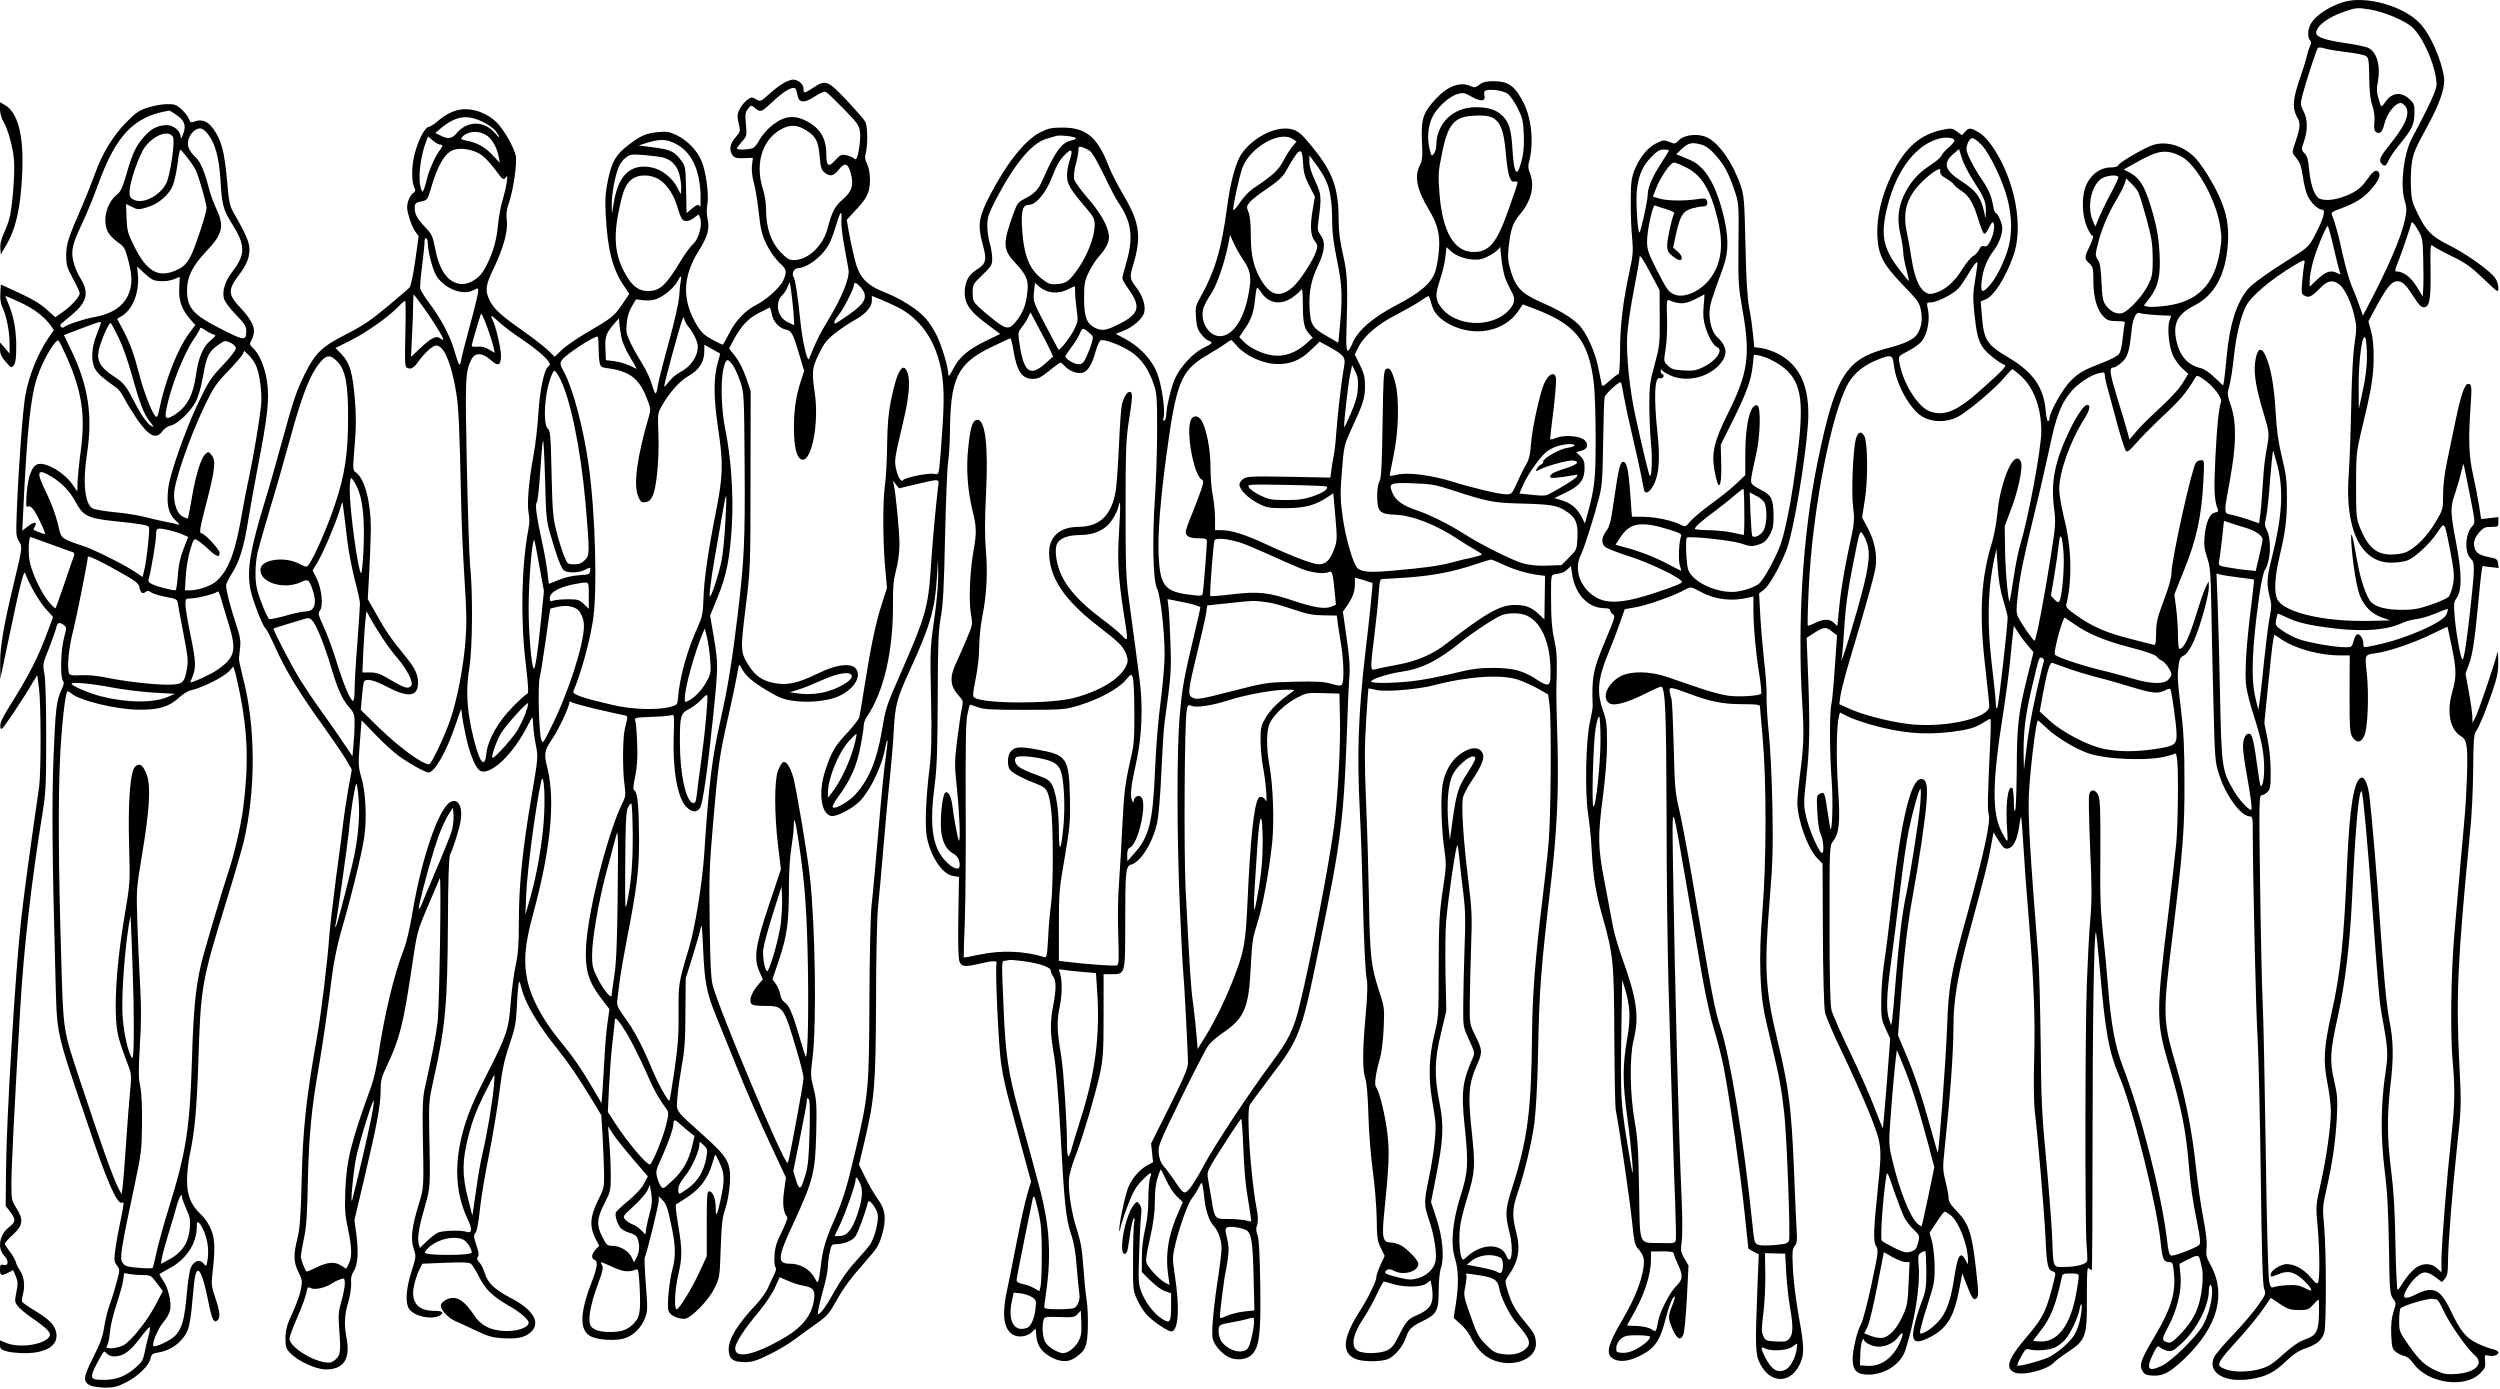 <?xml version="1.0" encoding="UTF-8"?>
<svg xmlns="http://www.w3.org/2000/svg" xml:space="preserve" style="fill-rule:evenodd;clip-rule:evenodd;stroke-linejoin:round;stroke-miterlimit:2" viewBox="0 0 1537 854">
  <path d="M14405 9886c-91-29-174-85-200-137-18-34-19-81-3-97 9-9 9-18-1-39-7-15-16-45-21-67-5-23-23-79-39-126-44-126-49-183-21-236 26-46 25-59-14-177-15-47-15-47 12-80 22-25 30-49 40-114 6-45 20-100 31-122 22-42 64-81 88-81 22 0 9-51-34-135-44-88-51-95-132-146-170-107-263-174-291-207-70-84-112-218-130-409-6-65-13-133-16-151l-6-33-53 50c-29 28-66 53-81 56-82 17-134 75-154 172-22 103 8 162 109 213 127 64 195 190 208 382 7 105-7 185-50 282-39 90-116 212-159 253-74 70-176 98-257 69-57-21-202-106-208-123-3-8-22-13-45-13-70 0-133-50-159-127-22-65-17-170 10-235 13-32 29-58 36-58 8 0 2-21-16-60-35-73-36-80-4-110 23-22 25-31 25-111 0-101 24-180 66-220 20-19 36-24 79-24 29 0 51-3 49-7-2-3-8-45-13-93-6-58-14-92-26-105-10-11-54-34-99-51-118-45-146-61-199-115-47-48-127-191-127-227 0-9-4-17-9-17-4 0-11 28-14 63-12 144-76 237-227 327-138 82-154 108-166 266l-7 80 31 13c50 21 117 124 168 261 67 180 15 465-122 672-30 44-60 77-88 93-52 30-60 31-85 4l-19-21-31 23c-28 20-34 21-85 11-141-28-235-111-316-277-63-131-94-263-88-379 6-117 35-172 159-301 90-93 100-107 109-155 11-57 2-109-25-148-23-31-78-57-175-82-263-67-326-169-436-703-91-445-125-989-93-1497 11-178 8-253-17-440-7-58-14-127-14-154 0-105 63-282 123-344l32-33 2-432c1-252 7-453 13-482 6-27 55-142 110-255 54-113 129-279 165-369 75-189 76-202 51-447-28-268-30-338-12-366 16-24 14-36-29-239-26-121-54-226-65-244-21-34-50-156-50-210 0-72 27-98 101-97 100 2 196 66 223 150 58 180 92 397 82 517-5 64-3 72 15 83 12 8 23 11 26 8 3-2 5-56 6-118 0-98-3-122-25-183-39-103-60-188-56-221 4-41 35-42 109-3 102 55 143 124 176 300l17 89 28-72c33-85 43-98 62-78 11 13 10 41-6 180-24 215-44 276-114 349-41 42-54 62-54 85 0 17-9 63-19 103-17 66-18 82-6 195 36 336 55 602 55 769 0 147 27 306 91 542 107 395 122 455 138 546l17 93 32-52c25-40 37-51 54-48 34 5 58 49 70 127 6 39 12 70 14 68 2-1 8-84 14-182 6-99 19-283 30-410 34-414 43-638 36-895-4-146-2-277 4-325 18-147 59-628 66-780 7-163 14-194 44-202 16-4 18-11 14-32-50-207-70-250-172-369-116-135-136-193-79-220 50-24 208 16 246 62 8 9 45 37 83 62 113 75 120 95 118 344 0 147 2 182 12 172 6-6 14-12 18-12 3 0 5 366 5 812 0 715 9 1277 21 1265 2-2 13-105 24-228 34-392 55-505 119-656 84-196 235-806 256-1033 9-89 18-110 50-110 22 0 24-5 30-65 13-121-16-219-114-385-88-147-101-182-80-218 12-22 23-28 62-30 64-4 107 18 196 103 209 199 263 404 155 590-19 34-22 50-18 90 4 34-3 94-20 185-15 74-35 217-46 318-23 219-64 424-124 628-79 270-80 303-20 785 64 526 75 653 74 943 0 212-4 308-21 450-23 187-24 213-14 282 4 31 12 44 31 53 17 8 36 35 60 86 39 85 94 282 94 335l-1 35-16-30c-9-16-33-84-53-150-53-172-83-235-112-235-4 0-8 37-8 82s-5 120-11 167l-11 86 62 155c74 182 106 331 116 538 7 128 7 132-13 132-11 0-26-6-32-14-25-30-151-599-151-681 0-28-17-88-47-167-40-107-47-133-47-200-1-64-4-77-16-73-8 2-71 18-140 36-145 36-238 76-333 144-56 39-68 52-63 69 37 149 32 352-14 530-16 66-30 145-30 177 0 106 69 301 155 434 33 53 40 85 16 85-18 0-62-64-106-154-93-193-118-321-96-486 10-78 9-101-19-280-41-262-92-530-102-530-8 0-78 100-100 145-13 26-13 45-2 141 15 127 30 200 108 524 32 129 70 299 87 378 37 180 68 264 123 333 45 57 129 114 184 125 27 6 32 4 32-13 0-11 9-53 21-94 11-41 38-139 59-218 22-79 44-149 51-155 8-8 25 5 62 49 29 33 88 93 132 135 141 132 170 165 231 266 11 18 14 17 55-11 56-39 111-111 104-135-15-46-25-149-35-344-10-197-7-266 15-318 5-12 1-17-17-20-32-4-56-58-64-143-5-57-2-82 15-133 19-55 22-91 26-300 2-130 8-399 13-597 9-348 10-363 36-441 41-127 134-254 187-254 18 0 19-8 19-112 1-296 20-1120 30-1258 5-85 14-459 19-830 6-507 12-683 21-705 12-30 10-34-40-105-29-41-98-122-154-180s-108-120-116-138c-38-94 70-157 229-131 93 15 143 40 215 109 46 44 78 65 121 80 71 24 102 52 115 99 13 51 12 502-1 648-11 116-10 126 15 235 36 159 55 293 63 439 5 111 3 140-17 225-28 122-25 179 24 399 45 205 73 443 86 714 21 442 42 684 60 664 8-9 40-360 70-781 35-474 39-515 55-602 37-203 38-229 21-345-29-190-31-394-6-595 17-132 23-248 27-470 4-277 6-297 25-324 20-27 20-29 3-82-12-39-16-79-14-140 4-77 7-88 28-106 14-10 37-22 52-25 17-3 39-21 57-47 87-121 315-155 410-60 30 30 34 39 30 75-3 38-2 40 20 34 30-7 62 2 62 20 0 7-15 16-32 19-18 3-61 19-95 35-73 35-105 74-169 208-62 129-106 148-216 92-41-21-68-24-68-9 0 24 41 89 76 119 42 38 67 36 123-6l34-26 19 22c14 18 18 40 18 95 0 107 26 440 56 716 26 242 27 248 14 505-21 424-11 639 66 1430 10 94 18 265 19 382 1 175 4 215 17 236 23 34 60 124 102 248 29 86 36 119 35 180-1 66-2 70-10 39-23-85-113-348-130-380l-18-35-1 35c0 19-9 87-21 151l-21 117 20 54c23 63 36 144 57 368 8 91 18 182 21 202l6 37 100-12-4 28c-3 26-8 30-61 40-64 13-86 33-87 82 0 22 10 43 31 68 27 30 37 35 75 35 42 0 44 1 44 30v30l-106-12-13 83c-7 46-24 132-37 191-26 116-29 212-15 418 9 124 7 143-18 138-20-4-44-77-76-233-14-66-36-174-50-240-16-75-25-153-25-209 0-87 0-89-47-168-50-84-118-154-177-182-19-9-59-16-94-16-93 0-144 44-194 168-21 53-23 72-23 257 0 184 3 209 28 315 65 268 80 353 80 465 1 73-5 130-16 170l-16 59 50 93c65 119 93 153 128 153 32 0 53-21 105-102 24-40 42-58 56-58 37 0 45 42 43 224-2 157-1 167 15 153 9-8 62-37 116-63 83-40 116-64 193-137 93-89 93-89 93-57 0 17-9 45-20 60-33 46-174 147-280 200-111 56-143 87-196 196-34 68-39 86-42 168-2 50 1 118 7 151 11 61 21 83 104 236 68 125 100 223 93 280-15 109-83 265-147 333-100 109-338 175-474 132Zm166-45c83-14 210-66 257-107 69-59 152-252 152-355 0-33-46-132-152-331-50-93-72-284-45-378 14-49 15-63 2-123-22-106-101-290-235-545l-23-43-22 63c-12 35-34 91-49 125-14 34-37 117-52 183-22 108-49 205-68 250-5 12 6 20 46 34 94 34 144 64 192 117 46 51 64 88 51 108-13 21-35 10-63-31-44-63-71-85-140-113-75-30-151-34-175-7-25 28-43 90-51 171-4 56-11 80-27 97-21 22-21 24-4 74 24 72 23 136-3 186-20 39-20 44-6 100 21 82 85 277 94 288 5 5 22 4 40-2 17-6 78-16 135-23 58-6 113-18 122-25 15-10 18-30 19-132 1-84 6-134 19-171 11-34 16-71 13-102-4-34-1-52 8-60 23-19 41-3 53 48 13 52 49 106 82 124 16 8 25 7 40-7 42-38 16-113-77-229-70-87-81-109-64-130 19-23 30-18 45 18 7 18 39 63 70 101 75 92 88 120 89 189 1 54-2 61-32 88-52 47-107 39-147-19-16-24-26-31-29-21-25 79-27 90-17 145 18 97-5 181-57 208-15 8-78 21-139 30-128 18-183 37-183 63 1 42 69 94 168 129 76 27 85 27 163 15Zm-2555-803c3-5-12-25-34-44-23-19-43-42-46-52s-35-37-71-60c-76-50-124-106-162-188-34-74-40-148-19-237 9-38 16-85 17-105 0-20 8-68 19-107 10-38 17-71 15-73-1-1-28 31-59 72-101 131-116 214-71 390 57 228 182 385 329 416 36 7 74 2 82-12Zm167-30c50-53 128-215 158-328 31-116 31-231 0-325-29-87-73-172-111-213-44-48-54-42-47 27 8 73 31 133 74 189 32 43 53 97 53 140 0 28-28 92-41 92-4 0-11 17-14 38-12 68-27 103-72 170-51 75-93 158-93 184 0 31 19 68 36 68 10 0 35-19 57-42Zm-52-218c70-109 79-131 78-188l-1-47-14 59c-19 77-50 117-135 171-102 66-116 109-52 166l37 32 17-54c8-30 40-92 70-139Zm1277 149c89-44 211-256 239-417 13-75 13-96 0-172-34-204-139-307-333-331-47-6-97-8-110-5l-24 6 35 46c54 70 69 136 62 273-4 83-14 147-35 226-49 181-82 240-156 277l-29 15 69 39c143 81 188 88 282 43Zm-1479-86c-4-22 4-33 39-53 20-12 41-28 45-36 5-8 26-26 47-39 46-29 75-80 106-185 12-41 27-76 33-78s19 15 29 37c11 23 22 38 25 34 14-13 6-68-14-110-17-34-25-42-40-38-14 5-22-1-31-20-6-15-23-32-37-40-14-7-44-44-67-81-46-76-104-127-164-145-33-10-43-9-65 5-37 24-65 93-82 200-7 50-21 125-30 168-25 118-3 204 73 288 57 63 137 119 133 93Zm1094-40c4-3-14-45-40-92s-59-115-74-150l-27-65-16 38c-35 83-11 207 49 254 27 21 93 30 108 15Zm123-95c7-14 30-88 51-165 32-117 37-154 38-243 0-95-3-110-28-162-35-70-122-164-161-174-35-8-70 9-100 49-17 24-22 47-26 141-4 83-9 119-22 138-17 25-17 31-1 95 20 85 63 188 113 271 22 36 44 80 51 99l11 35 30-29c16-15 36-40 44-55Zm1752-413c2-71 2-152 0-179l-3-50-37 61c-36 58-82 93-122 93-14 0-13 7 5 53 17 42 54 147 85 247 3 9 17-6 37-40 31-53 32-59 35-185Zm-551 73c17-73 34-141 38-152 7-16 6-17-13-7-40 22-71 13-122-35l-50-47v39c0 22 9 71 19 109 18 71 81 224 92 225 3 0 20-60 36-132Zm-181-105c-3-16-9-62-12-104-6-72-5-78 15-88 26-14 43-6 96 48 45 47 78 52 118 21 33-26 73-110 92-195 14-59 14-77 1-168-10-62-18-215-21-392-3-159-10-344-15-411-26-335 73-544 260-544 30 0 72 5 92 11 47 12 144 101 194 176 45 68 42 72 80-124 22-118 24-144 15-197-6-33-19-68-28-77-10-9-59-31-109-48-76-26-106-31-180-31-92 1-151 15-184 45-30 28-69 141-90 265-27 158-40 196-34 100 9-133 34-282 55-329 28-64 73-107 133-128l51-18-132-3c-276-6-524 53-562 133-21 43-16 137 13 261 38 160 46 225 46 364 0 106-5 144-31 250-23 96-32 162-39 285-9 159-32 281-66 347-26 50-50 29-60-54-8-70 7-160 53-311 33-110 34-122 25-180-20-112-22-130-32-277-5-80-12-161-16-181l-5-37-69 24c-37 12-84 26-104 29-45 9-45 4-6 215 39 215 41 349 6 454-23 68-24 76-11 119 8 26 21 108 29 184 15 137 41 245 76 313 30 59 152 162 295 248 63 38 69 39 61 5Zm-2022-89c-15-85-15-115-6-209 14-130 24-171 55-215 20-30 98-92 129-103 18-6-3-29-136-148-152-138-233-172-323-138-74 28-166 177-186 302-6 37-6 37 52 67 32 16 70 43 84 59 35 42 53 129 41 192-10 49-10 49 15 49 40 0 144 53 174 89 15 18 39 54 54 79 29 51 54 84 60 79 2-2-4-49-13-103Zm1118-222 86-4-10-30c-15-43-4-156 20-212 12-26 38-63 58-81l37-34-28-47c-28-48-80-103-195-209-36-33-81-80-101-104l-37-44-16 59c-9 32-37 126-62 207-45 148-48 177-20 177 9 0 31 14 50 31 37 32 48 68 61 199 8 76 28 115 53 104 9-4 56-9 104-12Zm1290-257c0-57-9-132-25-205l-25-115-1 140c-1 161 24 340 42 295 5-14 9-65 9-115Zm-2909-47c11-113 94-266 169-316 60-39 147-43 219-8 61 29 237 177 295 248 22 26 42 47 45 47 3 1 26-17 50-38 82-72 128-196 129-343 0-104-77-521-129-696-12-38-30-129-41-203s-22-138-24-144c-8-26-27 177-29 310l-2 150 37 98c43 110 74 252 64 291-4 17-13 26-26 26-42 0-107-179-120-335-5-55-20-136-33-180-68-220-80-435-43-755 14-124 26-237 26-252 0-76-285-138-505-109-117 15-273 56-353 92l-64 29 7 52c4 29 29 125 55 213 94 313 151 517 160 571 13 76-4 165-46 245l-36 67 17 108c20 123 18 354-3 392-19 34-40 27-52-17-18-67-29-328-17-421 10-82 9-92-31-275-22-104-46-250-53-323l-13-132-21 20c-27 26-65 25-116-1-23-11-43-19-45-16-2 2 0 105 6 228 21 473 140 1086 245 1265 34 58 95 108 169 138 93 38 102 36 109-26Zm2358-618c40-155 30-318-36-579-29-114-31-155-11-231 12-46 12-64 1-119-8-37-23-158-35-271-11-113-24-227-28-255l-8-50-18 75c-28 119-21 305 24 627 10 72 25 142 33 155 38 59 44 189 12 252-12 22-13 37-5 65 5 20 14 92 20 161 14 180 23 261 26 258 1-2 12-41 25-88Zm1183-180c34-171 34-175 16-195-45-48-50-164-10-200 26-23 25-54 0-287-23-214-40-327-50-333s-41 163-49 265c-6 74-5 88 11 111 35 47 34 152-1 337-37 197-38 219-7 309 13 39 30 97 37 129 7 31 14 53 16 48 1-5 18-88 37-184Zm-1383-204c63-18 109-49 109-73 0-9-9-56-21-105l-21-89-61 6c-34 4-86 11-116 17-50 9-53 11-48 36 3 15 11 77 18 138l12 111 36-12c20-7 61-20 92-29Zm-2320-104c20-71 5-163-64-407-36-126-73-248-82-270l-15-40 5 35c3 19 10 105 15 190 7 113 21 213 52 368 41 208 42 213 59 190 10-13 23-42 30-66Zm1206-58c5-94-9-262-26-291-5-10-12-8-30 10l-22 24 20 119c11 66 23 150 27 187 9 94 23 72 31-49Zm-371-284c14-47 26-94 27-105 1-45-55-540-63-555-7-11-9-3-10 25 0 22-10 117-21 210-34 271-30 486 13 685l12 55 8-115c5-79 16-143 34-200Zm1449 139c50-6 91-12 93-13 1-2-7-72-17-157-31-238-42-424-31-502 6-37 26-117 46-177 48-149 64-230 64-325 0-70-11-120-23-105-2 3-9 46-16 95-23 171-33 216-49 222-23 9-42-25-42-77 0-26 9-98 21-161 26-142 37-229 29-229-17 0-74 62-105 115-74 124-77 145-86 580-4 215-11 473-15 574l-7 184 24-6c13-4 65-12 114-18Zm1276-227c-20-49-250-150-426-187-88-19-85-19-85 6 0 28-18 59-35 59-8 0-19-17-25-40-10-39-12-40-53-40-62 0-221 28-282 49-29 10-74 33-100 51-44 30-47 35-42 67 4 20 8 37 9 39 2 2 26-8 53-21 69-34 148-52 305-70 178-21 322-8 410 35 19 9 58 20 85 23 28 3 81 19 120 35 38 17 72 29 74 27 2-3-2-17-8-33Zm-2291-58c86-61 189-104 343-144 101-26 157-46 167-58 8-11 23-22 32-25 19-7 58-64 58-84 0-7-9-22-20-33-28-28-106-26-211 5-46 14-122 34-169 46-142 33-311 89-317 105-8 21 50 234 62 226 5-3 30-20 55-38Zm-280-137 32-37-36-144c-57-229-66-304-67-566-1-129-5-246-9-260-6-17-8-2-9 52-1 42-5 79-10 83-29 17-43-113-30-277 5-64 2-64-35 7-60 116-58 305 8 720 19 121 39 274 45 340s14 139 17 163l5 44 28-44c15-24 43-60 61-81Zm2605-12c28-137 28-177 0-275-33-119-13-224 52-265 27-17 33-28 39-75 7-59 0-285-16-452-11-118-31-350-60-683-22-252-27-628-10-805 14-158 12-259-10-456-26-235-60-657-60-752v-75l-26 24c-41 38-103 34-149-11-20-19-48-54-62-77-14-24-28-43-33-43-4 0-10 127-13 283-3 203-11 328-26 447-25 196-26 339-6 515 22 180 20 281-4 405-19 97-35 266-62 655-14 218-48 616-60 715-10 86-30 134-52 128-45-14-72-183-87-528-19-469-40-672-96-920-47-209-52-296-25-429 11-57 21-134 21-172 0-97-26-281-62-444-31-139-31-141-19-270 12-142 14-310 3-338-6-15-14-10-46 29-47 56-113 89-161 80-38-8-85-41-85-62 0-17 2-17 47 1 53 22 84 18 130-15 36-27 73-69 73-85 0-3-19 4-41 16-33 16-55 20-108 17-36-2-74-8-83-12-13-6-19 0-27 31-6 22-15 351-21 788-6 413-14 829-19 925s-12 424-16 728c-7 507-6 552 9 552 9 0 25 9 36 20 18 18 20 33 20 128 0 67-8 143-20 201l-19 95 24 240c13 133 27 255 31 272l6 32 42-28c86-59 236-100 360-100h62l-1-238c0-213 2-241 18-265 27-41 58-33 76 18 19 57 25 252 12 374-13 118-14 115 59 125 75 10 227 62 335 114 55 27 101 49 102 48s13-60 28-131Zm-3811 101 30-23-13-190c-7-104-16-207-21-229-13-53-12-309 1-474 9-116 4-309-7-297-2 2-10 49-18 105-17 119-20 126-48 111-20-11-20-17-15-114 3-66 11-115 21-136 18-37 22-124 5-113-21 13-78 147-95 223-16 72-16 84 1 236 21 184 23 318 11 637l-9 226 48 31c59 37 71 38 109 7Zm1301-185c-4-9-24-95-46-191-36-164-47-229-68-405l-8-70-2 105c-1 137 12 242 55 420 42 177 40 171 59 164 10-4 14-13 10-23Zm154-43c46-17 125-40 175-53 50-12 144-39 209-59 131-40 164-43 208-21 23 12 30 13 34 3 9-29 34-207 36-262 3-75-7-83-133-102-119-18-224-17-313 1-98 20-257 103-334 174l-61 56 15 83c30 165 47 223 64 216 9-4 54-20 100-36Zm-1223-342c188-54 332-67 504-46 103 13 143 25 192 56 21 13 41 24 44 24 4 0 4-62 0-137-16-343-18-420-9-453 12-44-29-233-128-595-109-395-119-450-129-725-8-209-50-764-57-756-2 1-21 70-44 152-53 192-100 333-156 463l-44 105 16 215c21 285 40 452 75 646 40 218 77 471 85 581 7 99-2 134-34 134-62 0-121-241-176-723-19-166-42-351-52-412-9-60-17-162-17-225-1-106 1-120 27-176l28-60-21-275c-12-151-23-275-24-276-1-2-24 55-51 125-26 70-94 224-151 342s-108 235-114 260c-8 30-12 196-12 527 0 471 0 483 20 508 40 51 47 117 32 336-12 183-9 379 6 436l6 22 47-24c27-13 88-35 137-49Zm1088-24c59-56 175-126 252-153 116-41 387-50 496-16l46 14 6-30c10-49 7-404-5-527-6-63-28-258-49-433-74-597-74-659-1-908 80-269 110-418 126-614 11-138 25-236 52-367 20-100 23-130 14-142-13-15-142-66-169-66-15 0-20 17-30 102-33 275-159 771-271 1060-47 123-73 261-91 493-6 83-20 229-31 325-15 144-19 233-16 495 1 253-1 327-12 353-17 40-48 43-57 6-4-15-1-161 6-326 11-241 11-328 1-442-7-77-16-251-21-386-11-279-12-1481-2-1611 4-47 6-92 4-101-4-21-67-38-140-38-74 0-68-14-76 195-4 83-20 291-36 462-26 272-31 365-34 720-3 225-9 464-15 533-50 631-63 845-58 985 5 134 44 465 56 465 2 0 27-22 55-48Zm-778-463c-7-90-61-439-90-574-22-105-42-276-61-510-9-115-19-226-22-245l-6-35-12 35c-20 53-17 149 10 344 13 97 38 294 55 439 17 144 41 314 54 378 26 122 64 259 73 259 3 0 3-41-1-91Zm-27-1829c22-69 55-188 76-266l37-141-37-179c-21-98-39-181-41-183s-13 4-25 15c-46 41-109 199-153 382-23 94-24 110-16 229 12 169 29 357 36 412l6 45 39-95c22-52 57-150 78-219Zm-72-715c12-22 37-56 57-74 40-38 40-40 26-91-8-28-17-38-42-46-29-8-42-5-103 24-38 19-73 39-76 44-10 16 6 250 27 392 6 37 8 33 48-85 24-68 52-142 63-164Zm282 16c52-37 111-188 110-281v-25l-15 28c-31 56-48 31-68-100-22-146-48-221-96-275-40-46-104-87-116-75-4 4 15 76 42 160 46 143 49 158 48 252-1 55-8 124-16 152l-15 53 34 52c40 60 53 78 60 78 3 0 17-9 32-19Zm-274-291h25l-6-132c-5-119-9-140-36-198-34-76-79-126-120-135-17-4-46 0-73 10l-44 17 20 39c11 22 38 134 60 249l41 211 54-31c30-16 65-30 79-30Zm1811 13c3-16 9-41 13-58 4-16 4-64 0-105-13-126-51-209-139-298-41-42-56-51-73-46-38 11-38 18 2 94 57 108 85 225 77 317l-7 72 48 25c62 32 71 32 79-1Zm-746-100c0-10-6-54-14-98-36-204-115-310-226-303-22 1-40 3-40 5s19 27 42 56c65 81 98 165 133 330 5 25 9 27 55 27 41 0 50-3 50-17Zm820-96c0-59-26-153-57-207-42-72-189-216-249-246-87-42-103-23-57 71 24 49 29 53 43 40 9-8 30-17 46-21 26-5 38 1 81 41 96 85 173 234 173 331 0 19 5 34 10 34 6 0 10-19 10-43Zm532-112c55 0 62 3 89 33 16 17 31 32 33 32 3 0 4-40 3-88-2-109-16-134-89-159-35-13-75-40-129-89-60-55-90-75-136-89-72-23-175-24-226-2-33 14-37 20-31 39 3 13 36 56 73 96 99 109 158 180 202 244l40 58 55-37c49-32 64-37 116-38Zm849 65c6 0 24-30 41-67 34-76 144-234 191-274 62-53 9-108-114-117-53-4-75 0-114 17-75 33-109 64-175 158-59 84-60 88-60 152 0 36 4 71 8 76 11 17 179 66 200 59 8-2 18-4 23-4Zm-2191-114c-6-34-22-79-35-101-24-41-89-100-147-134-35-21-197-66-205-57-3 2 7 28 23 55 22 42 31 50 48 45 37-12 124-6 160 11 20 10 48 31 63 49 34 40 80 137 89 190 5 25 9 34 12 22 2-10-1-46-8-80Zm-1108-147c-42-97-117-152-200-147l-47 3 2 68c1 37 7 75 12 85 6 9 11 11 11 5 0-18 53-43 90-43 46 0 95 24 121 60 30 40 35 26 11-31Z" style="fill-rule:nonzero" transform="matrix(.1 0 0 -.1 0 989.928)"></path>
  <path d="M4820 9390c-19-10-60-40-90-68-53-48-55-48-82-33-25 15-29 14-55-5-15-11-36-36-46-56-15-30-16-42-6-86 12-50 12-51-19-87-35-39-41-79-18-111 12-15 25-19 70-17l55 2-6-47c-3-29 1-69 12-107 9-33 23-116 30-185 12-106 19-135 49-196 21-42 53-87 78-110 45-41 48-54 23-110-20-43-102-117-165-149-69-35-129-98-169-179-18-36-35-66-38-66s-32 14-64 31c-45 24-66 44-90 81-98 161-95 303 9 469 52 82 66 133 52 192-6 29-6 63-1 93 11 58-10 207-38 268-28 63-86 122-147 152-48 24-63 26-119 21-72-7-107-22-181-79-77-58-102-101-126-214-16-81-19-120-14-214 11-217 42-337 115-443l30-44-43-64c-50-74-66-86-219-175-61-36-131-84-154-107l-43-41-42 41c-24 22-92 76-153 118-135 95-182 138-206 190-28 60-23 92 25 192 60 124 90 231 82 297-5 38-2 66 13 109 28 80 51 246 42 289-13 55-72 159-117 204-25 26-63 50-100 64-95 35-175 19-261-54-21-19-47-35-58-37-27-6-72-98-91-189-15-74-13-155 6-190 6-11 3-19-10-28-11-6-24-29-31-50-9-32-8-49 6-98 9-32 26-72 38-88l21-29-21-149c-11-81-27-156-34-165-8-9-70-63-138-119-98-82-150-117-251-169-151-76-193-117-257-247-52-107-67-150-142-423-33-121-76-274-97-340-96-311-117-440-95-557 14-69 75-227 94-243 7-5 32-55 57-110 61-138 148-282 280-465 61-85 130-186 153-223l40-69-21-116c-11-64-26-160-32-212s-26-207-45-345c-18-137-36-293-40-345-9-140-51-488-75-620-70-396-88-572-96-905-5-206-10-276-25-337-26-103-24-150 6-210 23-46 25-56 15-105-5-30-29-96-52-146-35-76-42-103-43-154 0-55 3-65 30-93 47-49 158-100 219-100 107 0 150 63 128 184-17 91-15 149 9 229 12 40 19 89 18 116-3 33 2 54 15 74 26 38 31 118 17 227l-12 88 60 254c78 328 101 453 101 541 0 62 5 83 35 146 81 168 105 264 155 601 35 235 33 231 110 410 32 74 60 142 64 150 10 25-2-789-14-885-10-85-38-227-76-395-14-60-17-112-15-265 7-376 8-351-26-465-42-138-50-211-29-270 15-44 14-48-14-138-34-106-40-194-14-231 31-44 136-67 185-41 32 18 21 30-26 30-92 0-135 36-135 113 0 36 21 108 43 150l14 27 142 6c107 4 146 2 157-7 9-7 31-43 49-79 38-76 82-119 176-174 76-43 129-88 129-108 0-29-62-52-135-52-95 1-158 32-202 100-48 72-87 104-128 104-32 0-75-27-75-47 0-27 46-77 88-95 26-11 85-39 132-61 69-33 99-41 158-45 93-5 134 3 172 34 68 58 22 140-121 214-97 50-141 92-158 151-7 24-22 54-33 66-16 17-18 26-10 35 8 10 5 29-9 72-17 51-18 60-6 75 9 10 19 64 27 141 7 69 32 220 56 337 23 116 52 290 64 385 17 139 29 196 62 293 34 102 41 136 45 225 2 58 7 121 10 140 5 35 6 34 22-26 26-94 103-221 222-369 63-78 129-175 211-311l55-91 8-134c4-74 8-174 9-224 1-86-1-94-39-169-47-96-51-156-15-230l24-46-22-23c-25-27-29-55-7-63 23-9 18-47-19-142-74-192-74-297 1-331 43-20 146-26 199-11 56 16 107 65 130 127 16 40 16 59 5 203-7 87-10 163-7 169 11 17 86 323 86 349v27l25-26c20-19 31-50 50-142 29-134 31-199 10-277-20-74-35-222-26-256 7-28 50-52 97-53 37-2 149 111 186 187 33 66 33 69 39 247 5 149 10 191 29 245 12 37 24 102 27 150 8 129-8 160-159 296-184 166-170 145-163 239 3 44 16 132 27 195 17 91 22 159 22 325l2 210 41 130c22 72 45 150 50 175 7 37 10 15 16-125 8-195 22-270 72-393 20-48 80-198 135-334 54-135 145-343 201-462l101-216-11-80c-12-79-5-137 19-163 4-5-11-45-33-90-32-63-42-95-45-145-3-35 0-68 6-74s3-22-9-46c-10-20-27-57-38-82s-42-68-69-97c-117-124-172-214-172-279 0-58 25-79 98-79 47 0 73 8 152 47 52 25 124 68 159 95 35 26 96 71 135 98 61 43 76 61 114 130 49 88 88 141 192 259 59 66 74 90 91 148 30 99 24 160-24 225-20 28-55 87-76 131l-40 80 34 143c62 266 69 341 71 864 0 261 6 517 12 575s21 218 32 355c12 138 29 331 40 430 10 99 22 236 25 305 8 152 20 198 97 365 125 272 156 376 168 570l7 120 1-95c1-58-8-166-24-275-25-173-26-192-20-485 5-245 3-332-10-440-23-193-28-356-15-420 25-122 96-226 160-236l37-6-4-246c-3-162 0-256 7-274 12-33 34-35 126-13 79 19 109 19 102 1-10-27 12-509 28-616 8-58 27-145 40-195 14-49 51-189 84-310l60-220-24-80c-13-44-42-177-65-295s-47-242-55-275c-35-154-28-245 23-285 33-27 93-22 127 10l22 21 5-51c6-59 39-101 103-131 53-25 95-24 135 3 64 44 75 69 78 183 2 57-1 136-8 177-6 40-15 132-20 204-7 101-16 152-38 220-35 104-57 253-49 322 3 26 19 82 35 123 43 106 128 394 155 519 19 93 22 134 22 358v252h48c86 0 85-5 85 317 0 315 3 349 37 357 58 15 134 137 160 261 8 39 20 175 25 305 6 129 14 264 19 300 42 304 43 326 37 495-3 94-8 193-12 221l-6 50 101-20c56-11 101-25 101-31 0-5-16-77-36-160-67-283-75-329-90-494-20-214-19-758 1-1216 8-187 17-356 20-377 5-38 28-484 29-553 0-31-25-91-113-268l-114-228 6-57 6-58-35-19c-45-24-92-77-116-132-19-43-59-231-57-268 1-11 5-1 9 22 5 23 26 86 47 140 30 78 48 108 86 147 52 52 64 55 47 12-5-15-10-73-10-129 0-67-7-130-20-185-12-51-20-118-20-173v-90l53-53c29-29 69-59 90-65l37-13v-76c0-104-7-113-59-79-51 34-105 107-127 172-15 42-16 76-10 240 3 104 9 208 12 230 4 28 1 46-10 60-16 20-16 20-35-3-53-62-98-302-56-302 8 0 16 13 19 33 3 17 11 67 17 110 7 42 16 77 21 77 4 0 5-12 1-27-4-16-7-116-7-223-1-190 0-197 25-250 14-30 38-70 54-88 37-44 143-115 161-108 40 15 47 148 17 343-16 111-16 113 6 205 28 112 77 245 101 273 10 11 27 38 38 60 19 38 20 39 26 15 3-14 8-51 11-84 8-71 29-134 55-161 29-31 50-89 50-139 0-25-9-101-19-168-28-175-44-344-36-385 8-46 68-110 115-124 49-15 101-5 128 24 45 48 54 125 50 425-3 194-8 287-17 309-10 24-10 41-2 63 7 22 6 50-4 103-36 189-63 593-42 632 6 11 62 87 124 169 183 239 195 271 302 796 143 695 153 781 177 1470 2 69 7 159 10 200 5 53 0 122-17 237l-23 162 27 38c34 50 47 86 47 133v38l53-15c28-9 53-17 55-18 3-3-19-222-44-430-43-372-52-619-34-970 6-110 15-373 20-585s15-409 21-439c8-40 7-96-5-233-20-222-20-334-2-390 9-27 16-111 19-228 3-102 15-255 27-340s22-216 24-290c1-119 4-141 25-183l24-49-26-56c-14-31-25-64-25-72 2-24-48-126-101-210-107-166-115-259-26-296 44-18 156-18 199 0 39 16 92 78 107 126 19 55 35 73 101 105 92 44 103 65 103 188 0 59 6 118 14 141 22 63 10 193-29 308l-32 97 31 158c45 228 49 312 21 453-33 166-31 263 10 430l32 135-5 225c-2 124-1 270 4 325 14 160 63 488 70 468 3-10 9-54 13-98s14-134 23-200c12-97 14-162 7-340-4-121-8-278-8-350-1-129 0-131 36-209s36-81 21-115c-62-140-70-206-49-407 25-240 23-288-25-439-50-161-62-295-33-385 21-68 23-158 5-274l-14-89 40-36c23-20 49-52 59-71 35-72 77-120 128-145 123-62 283-7 279 95-2 48-10 64-72 138-57 69-78 106-102 186-17 57-17 60 0 85 68 97 81 167 51 282-24 94-22 141 11 236 40 114 89 320 103 433 8 63 18 234 21 380 9 451 15 529 84 1125 33 288 44 527 37 810-9 332-9 300-5 445 2 95-1 145-16 210-14 62-19 127-19 240-1 147 0 155 19 158 47 7 62 12 82 31l21 20 7-47c18-126 99-212 200-212 24 0 35-5 35-15 0-7 8-18 17-23 15-9 10-24-40-143-83-196-92-239-85-419 0-14-7-56-16-95-26-105-33-429-13-566 9-57 19-153 22-214 9-172 24-269 67-420 67-237 71-280 73-740 1-225 5-426 8-445 25-131 90-579 101-693 11-112 17-142 33-160 36-39 45-67 38-116-12-87-55-197-125-316-103-175-113-229-50-255 37-15 87-8 147 21 96 47 128 91 163 229 21 83 47 146 56 137 3-2-4-28-16-56-26-66-25-79 4-146 27-60 50-71 66-29 6 14 15 115 21 224l10 199-25 43c-23 39-24 49-17 103 5 33 5 148 0 255-19 427-41 1291-53 2035-6 440-11 444 79-75 30-173 72-423 95-554 26-148 56-285 79-360 21-67 48-173 60-236 39-209 102-651 126-880 13-124 24-226 24-227 1-1 15-10 32-19l32-16-8-196c-15-377-13-420 16-477 60-118 176-126 237-17 36 65 37 111 3 296-17 94-34 225-38 297-5 113-4 131 11 148 14 15 16 33 11 112-3 52-10 207-15 344-16 393-32 516-101 804-77 319-84 443-48 879 18 215 20 306 16 557-3 165-13 370-22 455s-15 187-14 225c2 39-5 138-15 220-9 83-20 210-24 283l-7 133 31 24c33 26 99 143 139 248 42 111 117 559 131 777 13 218-47 354-188 426-28 14-72 29-97 33l-46 6-7 76c-4 42-14 116-24 165-12 64-18 173-23 389-6 277-9 305-30 365-49 141-133 260-207 295-53 25-137 17-171-17-24-25-27-25-60-11-32 13-38 12-79-8-53-25-105-89-136-167-18-48-22-77-22-187-1-71 3-173 8-225 8-85 6-108-17-215-40-185-57-333-57-485 0-77-4-140-9-140-4 0-29-18-54-41-45-39-46-39-51-17-3 13-12 59-21 103-20 96-73 211-117 256-47 47-119 90-231 139-121 54-157 90-188 191-17 57-20 84-15 137 13 122 25 159 71 214 70 81 92 177 61 253-10 23-12 44-7 63 32 111 19 266-30 365-54 108-94 137-187 137-45 0-66-5-86-21-23-18-31-20-52-10-66 30-142 3-217-78-77-83-91-123-85-258 5-98 3-119-13-151-35-67-18-149 56-272 53-89 69-151 62-244-3-45-13-104-22-133-22-72-90-132-246-213-142-75-232-153-265-233-10-26-23-45-29-44-6 2-9 35-8 78 10 329 8 391-20 512-19 82-27 147-27 210 0 217-40 315-208 507-41 48-80 64-141 58-97-9-217-91-261-177-30-59-59-174-75-300-35-263-75-399-166-561-28-50-31-61-26-122 3-53 10-75 31-102 14-19 35-38 46-41 30-10 25-18-30-44-61-29-139-111-174-184-24-51-56-181-56-231 0-14-5-28-11-32-9-5-10 1-5 19 11 45-12 203-41 275-32 81-108 162-196 208l-58 31 47 18c59 22 121 77 129 115 9 42-10 101-50 153-39 52-41 62-20 132 54 177 43 263-56 432-38 65-78 142-89 171-70 186-139 246-285 247-68 0-89-4-137-28-95-47-208-188-314-393-67-129-74-179-44-291 28-99 23-125-30-158-52-33-72-65-78-125-7-79 23-129 129-208l88-66-87-42c-109-53-165-100-202-173-23-45-29-51-30-31 0 41-39 170-70 235-16 33-45 79-65 102-48 57-154 125-253 164-120 47-162 95-190 215-12 49-27 121-34 161l-12 71 60 65c43 45 64 78 74 110 15 54 10 130-11 173-11 21-13 38-7 59 14 48 13 168-2 195-7 14-59 73-114 132-116 123-130 129-206 78-55-36-60-37-60-6 0 28-33 56-65 56-11-1-36-9-55-20Zm74-42c3-7 7-25 10-39 9-43 43-44 105-3 38 25 58 33 70 27 9-4 58-52 110-105 88-91 94-100 99-146 4-50-14-162-27-162-4 0-11 4-16 9-6 5-25 12-43 16-29 6-36 3-68-32-42-46-54-36-54 47-1 97-48 165-143 205-71 30-135 14-207-51-23-21-50-55-61-75-10-21-28-43-38-49-21-11-101-14-101-4 0 4 14 22 31 42 31 35 31 37 25 107-6 62-4 75 13 96 18 22 20 23 38 8 37-32 43-31 101 24 86 82 147 115 156 85Zm4375-25c14-10 42-50 61-87 30-61 35-80 38-162 4-88-4-145-28-210-19-50-34-10-41 113-8 129-21 173-66 214-38 35-83 49-161 49-140 0-242-101-242-238 0-15-6-37-14-47-13-18-15-17-25 20-18 67-13 144 13 200 27 60 103 130 156 146 34 10 43 9 87-16 58-33 89-29 79 9-4 18-1 26 11 30 34 9 105-2 132-21Zm-88-150c46-28 66-83 77-219 12-134 26-178 54-171 10 3 18 0 18-6 0-7-25-82-56-168-72-204-118-259-214-259-120 0-192 124-210 359-9 117-8 134 16 250 38 188 77 228 222 230 44 1 73-4 93-16Zm-6215-22c34-16 70-42 83-59 29-42 26-50-5-12-67 79-171 79-238-1-28-33-53-36-98-13l-32 16 35 29c90 75 159 86 255 40Zm1995-56c56-37 70-64 78-156 6-68 11-85 30-100 34-28 56-23 88 18 37 45 56 40 73-21 20-73 9-113-49-163-50-44-64-71-95-184-29-105-121-189-206-189-27 0-43 9-81 49-58 60-89 150-89 257 0 41-8 95-20 132-51 162 0 314 125 373 49 24 94 19 146-16Zm-1974-25c36-21 68-76 79-134l7-38-44 47c-46 50-97 78-162 90-32 6-36 10-25 22 30 36 97 42 145 13Zm3626-19c5-5-5-11-22-14-64-13-102-64-181-244-27-61-50-85-111-116-39-20-46-29-67-87-68-187-67-224 7-304 70-74 85-108 78-175-8-79-23-122-57-170-51-70-67-71-141-15-35 27-80 65-101 85-34 33-38 41-38 89 0 50 2 53 60 109 56 54 60 61 60 102 0 24-7 66-15 93s-15 75-15 108c0 51 7 71 54 163 109 210 216 341 304 369 26 8 56 17 67 20 26 6 107-3 118-13Zm-3907-41c19 0 18-7-6-40-27-37-65-125-75-170-4-19-12-46-17-60-10-24-11-24-18-5-23 55-7 203 31 297l11 28 30-25c16-14 36-25 44-25Zm5242 34 23-15-25-30c-14-16-39-56-57-90-32-59-59-84-188-171-22-15-57-53-78-84-20-31-39-51-41-45-5 14 36 201 55 255 44 127 232 236 311 180Zm-3801-25c100-48 154-154 160-314 1-49 0-84-3-77-8 18-19 15-52-13l-31-26-3 144c-3 140-4 145-31 181-42 55-66 66-168 79l-93 12 54 17c74 23 115 22 167-3Zm6315-9c24-7 53-28 83-62 54-60 85-117 120-223 25-75 26-81 23-328-2-236 0-262 25-403 50-281 34-390-93-643-81-164-98-234-80-341 24-139 46-119 42 38l-3 117 75 150c84 169 113 249 122 341l7 63 31-5c53-10 132-53 175-95 99-100 106-235 36-699-22-147-53-295-77-365-29-83-105-221-135-245-32-25-114-50-164-50-114 0-246 67-270 137-12 35-18 188-8 197 13 11 271-16 330-35 60-20 70-21 110-8 35 11 48 23 69 59 20 37 24 58 24 120-2 98-13 124-66 151-24 12-51 28-60 36-19 17-19 20 18 186 27 117 31 296 8 304-42 14-74-113-74-297v-132l-57-54c-32-30-102-87-156-125-53-39-110-87-126-106-28-34-29-34-58-20-50 26-154 48-228 49l-72 1-11 148c-10 142-21 189-43 189-18 0-29-45-54-219-21-148-28-178-50-207-29-39-32-74-7-97 10-9 76-35 148-58 120-38 297-122 323-153 9-10-19-23-147-66-240-81-345-80-428 4-63 63-81 152-45 224 21 42 79 225 112 352 19 74 22 118 25 340 2 140 6 265 9 277 5 22 91 100 100 91 3-2 12-45 20-94 9-49 32-156 52-239 19-82 42-184 50-225s17-85 19-98c7-37 36-23 63 31 31 64 38 158 21 317-23 213-18 346 14 334 8-3 17 0 22 7 4 7 2 15-4 17-7 2-12 11-12 20 0 12 3 13 8 5 4-7 28-21 52-32 96-43 226-15 299 64 56 61 52 113-12 172-29 27-47 84-47 149 0 46 10 76 84 279 36 99 35 195-4 343-32 124-75 213-124 264-33 34-53 46-121 73l-40 16 37 35c40 36 60 40 120 24Zm-3763-37c14-9 47-65 86-146 35-73 75-150 90-172 82-118 95-214 50-369-14-47-25-92-25-98 0-7 18-38 41-70 75-107 62-150-63-212-78-40-105-43-148-21-50 26-65 67-65 180 0 88 3 107 28 159 15 32 43 76 62 97 49 55 68 96 62 136-10 62-54 137-131 226-41 48-79 99-82 114-4 15 0 54 9 89 10 34 17 74 17 89 0 23 3 25 23 20 12-4 33-14 46-22Zm-3754-17c25-13 61-49 95-94 50-68 55-72 68-55 12 16 13 12 7-32-4-27-16-76-26-110-11-33-23-103-28-156-9-99-39-193-89-275-33-54-98-89-147-80-77 15-124 85-151 223-12 66-20 84-53 118-55 58-71 85-71 123 0 33 3 35 52 46 24 5 30 15 48 79 41 143 88 220 142 236 44 12 104 3 153-23Zm3631-43c-9-26-16-68-16-94 0-51 18-82 118-199 47-55 52-66 52-108-1-65-40-171-93-251-60-89-78-103-134-108-42-4-54-1-90 26-83 60-118 145-129 311-7 113 3 150 41 150 45 0 106 73 144 173 23 62 45 101 73 130 47 49 57 39 34-30Zm3684 61c0-3-22-40-50-83-53-82-80-147-80-189 0-37-43-232-51-232-11 0-22 186-16 254 9 93 34 153 87 208 36 38 53 48 78 48 18 0 32-2 32-6Zm-2249-77c3-59 11-85 39-140l34-67-12-70c-19-109-16-166 10-201 20-27 21-32 9-67-21-59-97-176-140-215-75-68-135-59-191 30-50 79-70 158-70 283 0 73-5 122-14 145-13 31-13 36 6 60 11 14 60 53 109 85 67 46 94 71 115 107 84 150 100 157 105 50Zm-3931 33c53-15 88-56 100-116 6-30 10-66 8-81l-3-28-19 37c-29 61-95 114-156 127-128 28-207-42-235-209l-13-75-1 57c-1 61 20 178 43 231 7 19 26 44 42 56 27 22 35 23 115 17 47-4 101-11 119-16Zm4070-136c27-55 40-137 40-255 0-68 9-138 31-245 32-154 34-223 13-440l-6-62-66 38c-94 53-106 73-111 178-4 104 10 171 55 265 40 85 44 141 13 181-18 23-20 35-15 74 22 159 21 176-18 258-23 49-36 91-36 117v41l40-54c22-29 49-72 60-96Zm2218 75c93-46 148-136 191-313 40-160 25-277-46-371-61-80-168-125-226-93-32 16-41 31-104 153-47 92-56 119-57 165-1 67 34 232 49 226 5-3 36-13 67-22 32-9 55-21 51-27-13-21-43-155-43-194 0-34 5-46 31-67 17-14 37-26 45-26 23 0 16 29-13 54l-27 23 17 78c25 116 43 146 97 162 25 7 55 13 67 13 26 0 35 12 27 35-6 15-15 16-58 10-79-12-187-11-232 3l-42 12 20 52c25 66 88 158 109 158 9 0 44-14 77-31Zm-6335-63c53-22 105-91 129-171 11-38 25-76 31-82 14-19 45-16 75 8l27 20 9-21c17-37-8-131-42-160-16-14-51-61-77-105-90-149-128-185-200-185-52 0-88 23-124 78-75 117-92 228-61 392 27 140 43 183 82 215 34 29 98 34 151 11Zm1140-263c-2-27 6-97 18-158 11-60 23-126 26-146 7-50-43-172-124-305-57-95-75-131-118-239-11-28-41 99-55 235-16 156-31 254-41 266-14 18 2 54 25 54 39 1 101 37 147 86 45 49 60 81 95 197 9 31 20 57 24 57s5-21 3-47Zm2470-241c47-69 53-104 33-210-30-168-108-273-190-258-65 12-109 98-87 172 5 17 25 55 45 84 36 53 83 187 107 305l11 60 23-50c12-27 38-74 58-103Zm-5013 103c0-55 32-172 57-208 52-75 159-115 221-83 31 16 32 16 32-6 0-13-22-104-49-203s-53-198-56-220c-9-46-11-43-46 73-25 82-83 190-153 282-25 34-49 72-52 84-3 11 2 74 11 139 8 65 15 132 15 148 0 18 4 28 10 24 6-3 10-17 10-30Zm6624-215c9-24 26-60 36-78 28-46 25-76-10-116-105-119-340-107-427 23-29 43-29 73 1 163 14 40 28 101 32 135l7 63 32-29c39-34 119-55 174-46 42 7 120 56 123 78 0 6 4-24 8-68s15-100 24-125Zm950-245c1-162-1-176-32-289-29-106-32-132-32-250 0-72 5-176 10-231 10-91 5-213-7-201-6 5-43 159-87 361-37 164-59 382-52 500 3 55 21 181 41 280 19 99 35 191 35 205 0 17 20-11 62-90l61-115 1-170Zm-6018 233c-3-13-8-56-10-96-3-44-29-159-65-290-33-119-63-238-67-264-3-27-10-48-13-48-4 0-15 26-24 58-9 31-34 86-57 122-22 36-55 93-72 128-27 56-30 71-25 123 3 38 14 75 31 104l26 44 48-6c31-3 60 0 83 10 45 18 106 71 125 108 17 35 26 37 20 7Zm691-185c4-51 7-93 5-93-1 0-20 9-42 20-61 31-78 121-30 165 10 9 24 31 31 48l14 32 7-40c4-22 10-82 15-132Zm410 145c54-59 38-99-66-172-44-31-83-56-86-56-13 0-3 25 22 54 27 33 93 161 93 183 0 19 14 16 37-9Zm1146-27c43-16 88-13 132 9 22 11 41 20 42 20 2 0 3-19 3-42 0-24 5-72 10-108 9-60 7-69-15-115-25-50-90-134-98-125-2 3-38 71-80 151-75 143-76 147-70 203l6 57 21-20c12-11 34-24 49-30Zm1321-10c46-68 120-80 191-31 24 17 49 38 54 48 8 12 10-13 11-90 0-112 8-149 41-184l20-21-46-41c-59-52-130-77-198-68-61 7-143 45-180 84l-28 29 35 52c41 60 54 100 63 189 3 34 9 62 12 62s15-13 25-29Zm-5160-79c61-82 137-205 131-210-2-3-11 1-19 7-23 19-54 4-120-58l-59-56 6 130c4 72 7 159 7 194s2 62 4 60 25-32 50-67Zm7880-4c-5-54-2-87 10-126 18-62 50-117 71-126 43-16-1-83-80-122-47-23-64-26-125-22-59 3-74 8-96 30-26 25-26 26-14 100 7 41 11 127 9 192-4 101-2 115 11 110 70-29 103-26 180 15 19 10 36 19 38 20s0-32-4-71Zm-4952-9c112-57 199-162 241-294 39-118 46-230 31-447-7-112-16-222-19-245-6-40-8-42-34-37-32 7-178-23-187-37-11-19-33 13-44 64-13 56-11 64 45 302 33 139 42 240 26 288-27 81-65 22-102-158-17-85-23-149-25-280-1-93-7-204-13-245-14-100-14-334 0-500l12-135-31-97c-37-113-71-275-107-508-14-91-29-176-32-190-4-13-37-57-74-96-74-78-97-116-134-228-45-134-29-267 33-283 35-8 144 50 187 100 67 78 132 221 150 331 3 21 8 36 11 33 2-2-3-51-11-107-9-57-29-261-45-454-17-193-35-398-42-456-6-61-12-304-13-580-2-545-5-580-85-923-54-232-77-306-138-444-45-101-67-176-76-268-4-32-9-70-13-83-5-23-7-22-27 14-28 50-87 84-147 84-83 0-81 35 21 253 120 260 132 310 138 548 4 174 2 206-16 277-19 75-20 86-6 193 25 206 16 817-17 1109-14 132-86 558-103 614-19 62-42 97-61 90-7-3-22-27-32-52-23-61-23-269 1-467l17-140-72-215c-85-253-97-332-60-415l21-47-28-32c-39-45-58-94-45-115 8-12 27-16 87-16 112 0 114-3 195-277 23-76 41-150 41-165 0-16-16-111-35-213-52-281-58-310-64-310-25 2-418 936-459 1090-11 41-16 138-19 380-4 291-2 357 22 630 29 341 39 411 95 655 21 94 44 203 51 243 12 73 13 74 27 45 24-47 62-81 156-138 78-47 102-56 169-65 86-12 201-1 264 25 89 37 143 107 123 159-20 54-115 47-248-18-117-57-182-71-258-57-75 14-119 43-159 106-53 83-54 93-21 359 29 240 30 244 30 786l1 545-28 82c-17 50-43 101-66 131l-39 49 30 56c45 83 90 131 155 163 32 16 61 30 64 32 4 1 9-15 13-36 7-48 45-90 87-99 36-7 45-24 85-161l28-93-22-67c-30-93-42-181-41-292 1-104 15-167 41-183 63-40 116 211 87 408-19 130-17 151 25 238 31 64 48 86 99 127 34 27 88 63 119 80 68 37 108 81 108 121v29l50-20c27-11 78-34 112-51Zm3277 27c15-61 51-100 124-136 151-74 330-36 413 89l26 39 64-24c261-98 341-197 373-462 6-51 11-204 11-340 0-253-6-304-53-474l-13-47-23 45c-28 52-65 81-124 99l-41 12 66 32c101 48 125 85 119 181-1 14-13 35-27 47l-24 22 32 9c39 10 48 40 19 66-28 26-126 33-174 13-20-9-37-12-37-6 0 5 9 86 21 180 11 93 18 181 15 195-11 43-47 24-75-40-25-60-72-274-78-361-5-71-12-99-32-135-15-25-40-75-56-112-29-65-31-67-65-68-40 0-203 38-337 80-124 38-262 56-328 42-27-6-50-10-51-9s9 56 23 122c33 156 37 357 10 455-20 74-35 94-57 80-13-8-16-60-20-337-4-260-8-333-19-353-9-15-15-51-14-93 0-91 16-109 105-112 110-3 260-62 398-155 30-20 74-47 98-60 23-13 42-26 42-30 0-3-26-11-57-18-32-6-91-21-132-32-76-20-154-31-368-50-126-11-175-8-205 14-27 20-76 188-94 321-14 104-15 141-4 278 12 154 14 160 57 255 75 163 84 190 85 264 0 58-5 79-31 133l-32 65 23 46c33 67 120 142 232 198 53 28 118 64 144 82s50 33 53 33c4 1 12-19 18-43Zm-6307-189c-4-183-3-204 12-210 25-10 41 0 75 49 18 24 47 55 66 70 28 21 37 23 54 14 41-21 80-127 106-286 15-89 20-217 30-664 2-129 12-347 21-485 13-204 14-275 5-385-13-157-50-349-91-471-33-99-118-279-132-279-41 0-181 103-307 224l-113 111 7 79c4 43 9 85 12 92 9 25 60 15 146-31 128-67 187-59 187 27 0 52-19 91-83 169-80 97-120 155-175 255l-51 90 9 165c5 90 9 210 10 267 0 164-38 308-91 346-21 14-21 16-9 163 10 114 10 179 2 283-14 169-31 228-81 280l-38 40 92 46c95 47 235 146 294 208 19 20 38 36 42 36 3 0 4-92 1-203Zm543-86 7-31-36 21c-24 14-48 20-71 17-19-2-35 0-35 6 0 9 45 164 57 196 5 14 63-141 78-209Zm3422-15 17-39-49-44c-97-85-134-51-161 149-5 41-3 51 19 77 14 17 31 44 38 60l14 30 52-97c29-53 60-115 70-136Zm-3245 65c99-67 168-129 168-151 0-5-4-12-10-15-24-15-51-145-60-285-5-80-18-197-30-260-30-161-41-304-30-356 6-28 6-61-1-96-43-225-50-553-17-827 18-157 19-185 7-189-8-2-48-39-90-82-89-90-150-201-159-284-11-108-49-45-91 149-30 140-34 253-14 375 20 121 23 466 5 635-5 55-14 332-20 617-11 529-9 570 27 645 22 47 68 46 121-2 46-41 62-33 62 30 0 43-33 182-50 214-19 37-10 35 33-5 23-23 90-74 149-113Zm1017 84c32-37 61-96 61-125 0-64-43-125-112-161-20-10-49-35-64-54-15-20-28-34-30-32-5 5 92 362 113 417 5 12 7 11 11-5 2-11 12-29 21-40Zm-408-71c5-29 29-83 54-123s41-71 37-69c-49 26-96 42-137 47l-50 6-3 73c-3 76 5 96 62 160l21 24 3-34c1-18 7-56 13-84Zm2873 31c29-23 29-25 17-67-7-24-22-62-33-85-16-35-25-43-48-43-26 0-80 33-80 48 0 4 17 30 38 58s44 65 51 83c16 37 18 37 55 6Zm-3014-89c0-35 3-77 6-94 6-28 11-32 53-37 131-18 190-63 236-180 25-63 27-74 16-110-75-256-98-426-67-498 13-33 19-38 43-35 21 2 33 12 45 38 25 52 41 226 36 377-5 124-4 134 18 172 48 86 113 159 169 190 63 36 95 86 95 150v41l48-27c26-14 48-26 49-27s-4-23-12-48c-29-97-29-219 0-413 33-217 30-293-14-515-47-237-73-414-76-530-3-91-8-114-33-170-68-148-115-320-124-445-3-38-5-40-48-52-82-21-237-16-357 13-187 44-245 64-238 83 47 112 96 288 119 427 30 172 17 669-25 964-32 227-96 469-150 569-27 50-28 56-14 77 21 32 189 143 218 144 4 0 7-29 7-64Zm2550-18c22-132 53-178 119-178 33 0 51 9 102 50 34 28 65 50 69 50s15-10 26-21c26-30 74-48 106-42 35 7 61 48 84 132 10 35 24 65 31 68 22 9 125-30 184-69 66-44 111-108 142-201 19-55 21-85 21-282 0-121-6-305-13-410-18-252-12-518 12-563 21-39 47-262 47-408 0-56-11-184-24-285-15-107-29-285-35-424-13-320-36-412-130-515l-40-45-1 38c0 25 5 40 15 44 53 20 111 279 70 313-18 15-45-2-46-29 0-10-4-6-10 9-12 30-6 86 28 240 34 156 41 342 18 510-9 69-23 175-31 235-8 61-23 174-34 252-17 124-20 197-20 555 0 362 3 428 20 538 24 152 25 180 5 180-16 0-32-25-47-74-5-17-13-125-18-241-5-115-14-243-19-283-24-159-97-232-235-232-109-1-176-60-176-157 0-151 89-288 291-445 146-113 166-134 184-184 11-34 11-43-5-75-39-76-158-148-315-190-142-38-553-38-614 1-12 7-11 25 7 114 13 63 22 143 22 197 0 50 9 134 19 187 27 132 34 274 22 412-7 79-7 186 1 343 15 301-5 462-56 455-28-4-41-48-54-178-13-123-3-256 27-380 25-100 26-137 6-247-22-125-30-308-16-386 11-66 11-68-23-149-19-46-48-112-65-148-46-96-41-150 17-212 24-26 25-30 14-80-6-29-18-116-28-193-16-131-16-151 0-300 15-152 22-324 11-313-6 5-31 139-40 215-8 61-28 94-45 77s-31-158-24-231c7-70 31-117 74-141 28-16 40-38 40-74 0-33-42-20-86 27-83 86-101 218-67 475 13 97 17 216 18 525 1 337 4 416 19 500 14 77 20 189 26 490 5 215 13 424 19 465s10 118 11 170c2 345 44 433 254 535 61 30 114 54 118 54 3 1 12-32 18-71Zm1377 22c48-55 149-103 229-108 89-6 155 19 223 85l54 52 62-34c94-53 100-63 86-132-13-71-37-276-46-398-3-49-10-110-15-135s-12-66-15-91l-6-46-254 5c-225 4-257 3-280-12-14-9-25-25-25-36 0-31 56-87 118-117 52-26 66-28 167-28 118 1 183 18 258 69l34 23 13-146c12-141 11-148-10-203-23-63-50-88-93-88-34 0-164 49-325 124-129 60-213 86-274 86h-38v70c0 39-6 103-14 143s-14 119-14 177c0 109-26 240-57 287-21 31-53 30-65-3-29-75 20-336 68-363 13-7 12-15-3-62-10-30-35-96-56-148-22-51-39-101-39-110 0-29 22-41 77-41 43 0 53-3 53-17 0-34-21-299-25-319-4-19-9-20-72-12-163 19-191 53-200 246-6 122 11 339 48 612 60 447 89 520 244 612 44 26 96 58 115 72 19 13 37 25 39 25 2 1 19-17 38-39Zm-5532-95c49-52 65-135 65-340 0-222-19-353-80-535-43-132-129-329-162-372-12-17-16-17-62 7-87 44-226 25-234-32-12-82 137-132 245-84 46 21 51 19 71-34 34-93 19-145-41-145-18 0-73-12-121-26-49-14-94-23-100-21-12 5-57 113-75 182-15 54-13 157 3 230 8 33 41 150 74 260 34 110 88 301 122 424 79 293 130 419 198 494 34 36 58 34 97-8Zm2433-25c12-18 32-63 44-99 22-64 23-82 26-511 3-470-2-578-43-923-36-295-59-436-104-639-53-234-74-404-101-823-12-186-56-457-95-587-63-209-65-221-63-397 1-134-4-201-25-350-15-101-29-186-31-188-8-9-69 101-111 202-59 141-108 233-167 313-40 56-47 71-43 102 2 19 9 73 15 120s27 166 46 265c60 306 74 422 73 610-1 192-9 283-28 294-10 6-9 25 5 91 12 63 15 114 11 204-2 67-8 128-12 138-6 14 6 17 102 20 59 2 115 7 124 11 14 7 15-7 11-125-7-213 23-385 78-440 34-34 64-36 84-5 17 27 47 234 81 568 31 302 31 322 3 484l-22 130 47 115c55 136 75 238 87 450 10 180-6 411-41 580-25 123-30 298-10 378 15 59 25 61 59 12Zm3840-139c-3-48-15-89-43-153-21-49-39-87-41-85-5 5 25 274 37 326l12 55 19-39c16-30 19-52 16-104Zm-4911 72c67-119 133-440 163-778 26-311 26-320-5-350-18-18-35-25-65-25-39 0-42 2-59 44-11 24-32 90-47 147-25 97-27 123-33 367-5 235-8 265-23 276-21 16-24 111-8 214 11 66 37 142 49 142 4 0 17-17 28-37Zm-58-953c47-163 73-230 91-240 27-15 91-12 124 5 37 19 38 19 34-7-3-20-10-22-66-25-37-2-88-13-124-28-34-14-62-25-63-25s-5 30-9 67c-4 38-18 120-32 183-36 165-46 242-34 250 5 3 15 87 21 186 6 98 14 186 17 194 4 8 9-97 13-235 5-216 9-260 28-325Zm6301 531c0-5-20-12-44-15-49-8-152-66-148-84 1-7-5-15-13-18-9-4-20-15-26-26-10-18-9-19 18-5 45 23 177 59 203 55 46-6 30-24-42-47-76-24-98-36-98-54 0-10 42-7 135 9 37 7 39 6 26-10-12-15-88-62-167-104-20-11-44-12-104-5l-79 8 22 50c24 58 92 157 135 198 16 16 49 35 73 42 51 16 109 19 109 6Zm-7486-254c36-73 49-195 41-384-4-84-11-151-15-148-19 12-70 388-70 512 0 40 4 73 9 73s21-24 35-53Zm3573-4c-13-104-37-367-46-518-14-210-34-282-164-580-115-263-109-247-137-408-30-175-80-294-162-383-43-46-124-92-138-78-5 5 11 35 36 69 71 94 112 187 134 303 11 56 20 115 20 130s9 41 21 57c103 152 161 403 159 690-1 103 3 147 19 209 13 49 21 110 21 160 0 74-22 305-35 366l-6 25 38-48 109 26c148 34 138 35 131-20Zm3173-21c199-65 243-74 395-78 197-5 236-11 288-44 64-40 80-76 75-167-3-72-4-74-51-121l-47-47-84-3c-55-3-105 2-147 12-62 16-260 114-363 180-100 63-202 115-291 146-94 32-135 62-155 111-24 57-14 62 128 57 115-4 139-9 252-46Zm-784 26c14-14-19-37-84-60-53-18-88-23-167-23-90 0-107 4-158 29-31 15-62 37-68 48-11 20-10 20 229 16 133-2 244-7 248-10Zm2568-158c1-77-1-140-4-140-3 1-34 7-70 15s-102 14-147 15c-46 0-83 4-83 8 0 12 46 53 130 114 41 31 95 74 120 96s47 38 49 36 5-67 5-144Zm126 54c15-37 12-120-4-159-14-33-57-57-73-41-3 3-8 65-11 137l-5 131 42-22c24-12 46-32 51-46Zm-6391-120c-4-89-15-195-24-236-15-76-56-202-69-215-9-10 2 88 29 242 13 72 31 175 40 230 33 196 36 194 24-21Zm-2325-99c8-71 30-184 47-250 18-66 32-131 32-145s-7-124-16-244c-10-121-17-250-17-288 0-37-4-68-9-68-16 0-59 101-101 238-22 73-58 170-79 216-34 74-37 85-24 102 22 29 11 133-20 196l-25 51 28 46c34 55 110 232 136 316l19 60 7-50c4-28 14-108 22-180Zm4746 46c-11-183-6-275 30-511 27-170 27-169-12-128-18 19-78 69-134 110-120 91-194 171-235 254-35 71-49 167-29 203 17 32 69 51 142 51 89 0 158 34 197 96 17 25 33 59 36 76 14 62 15 15 5-151Zm3383 12c65-20 77-27 72-41-13-32-18-150-7-181 6-17 9-31 8-31-2 0-41 20-87 44-78 42-177 79-276 105l-41 11 35 53c56 83 128 93 296 40Zm-2643-78c25-7 104-40 175-72 72-33 162-73 200-88 69-28 145-37 176-22 19 9 24-9 35-126l7-76-29-12c-40-15-102-6-226 35-161 54-220 60-379 42-73-9-135-14-138-11-6 6 18 321 26 342 6 16 73 12 153-12Zm-4304-145 28-155-17-170c-23-226-38-321-47-304-14 24-30 227-30 368 0 173 22 433 35 419 2-2 16-73 31-158Zm5922 10c71-33 143-55 214-65l47-6-4-268-35 33c-47 43-80 56-148 56-90 0-180-52-417-236-88-69-184-110-311-133-60-11-119-23-131-27-29-8-29 1-3 212 11 87 23 201 26 252 7 91 7 92 33 92 14 0 86 5 160 10 150 12 263 34 396 78 50 17 95 30 100 31 6 1 38-12 73-29Zm-5618-192v-82l-31 30c-27 26-37 29-97 29-37 0-77-4-89-8-20-7-23-5-23 15 0 39 69 74 180 91 63 10 60 14 60-75Zm6835 23c92-49 192-61 298-35l27 6v-88c1-111 14-257 37-396 9-59 14-110 11-114-14-13-137-21-203-12-38 5-122 28-185 50s-149 51-190 65c-106 37-226 38-290 3-80-45-115-134-65-165 29-18 107 3 223 61 51 26 95 45 97 42 24-24 29-153 31-788 0-371 6-844 12-1050 24-853 33-1145 41-1338 4-112 6-213 4-225-4-21-9-22-93-20-139 3-127-27-133 320-4 250-8 319-27 428-30 167-32 395-7 499 36 144 21 253-68 499-24 67-51 158-59 202s-31 164-50 266c-43 223-44 279-11 534 15 118 25 240 25 323 0 116-3 141-25 204-40 114-32 196 37 362 23 55 54 137 69 181l28 79 68 12c68 12 228 68 293 103 46 25 42 25 105-8Zm-2655-66c25-3 92-22 150-42 85-29 121-36 187-37l82-1 6-50c4-27 13-88 21-135 15-94 18-218 5-238-7-11-19-10-66 3-47 14-89 16-229 13-168-4-175-5-382-58-182-47-215-53-238-42-36 16-35 34 24 276 28 114 53 226 56 250l6 43 112 12c190 20 165 19 266 6Zm-4258-37c26-13 48-62 48-107 0-117-99-421-208-636-45-89-45-90-55-60-14 47-21 328-9 377 6 24 22 128 37 232 14 104 27 191 29 193s23 7 47 12c45 9 81 5 111-11Zm-1186-188c23-36 64-90 90-120 58-68 98-148 82-167-17-21-40-15-123 34-66 40-89 48-129 48h-48l6 135c4 74 9 159 13 189l6 53 29-53c17-30 50-83 74-119Zm7027 146c100-41 157-190 149-383-2-53-18-55-82-13-83 55-143 72-265 73-94 0-132-5-260-36-82-20-194-41-247-46-120-13-248-14-248-2 0 15 99 47 184 60 127 18 229 69 375 189 71 57 207 146 246 160 43 15 110 14 148-2Zm-7421-110c21-48 55-143 74-210 40-135 69-199 114-249 27-31 30-42 30-98 0-35-3-94-7-132l-6-67-52 77c-28 43-88 129-133 191s-106 153-136 201c-55 89-170 311-164 316 2 2 44 15 93 30 50 15 95 29 100 30 34 12 49-3 87-89Zm2404-161c6-71 4-86-16-125-26-53-74-106-112-126-27-14-28-14-28 11 0 64 59 279 110 400l13 30 14-55c7-30 16-91 19-135Zm869-96c19-29-93-94-191-110-43-8-91-9-129-4l-60 8 55 17c30 9 96 36 145 58 90 41 166 55 180 31Zm1739-224c1-162-2-204-21-285-36-155-43-215-53-420-5-107-14-262-20-345-7-88-9-223-5-328 5-155 4-178-9-183-14-5-184 7-308 22l-48 6v214c0 201 2 229 36 422 32 191 35 219 32 367-6 246-18 263-201 296-109 20-136 18-163-12-21-23-23-91-4-113 16-21 88-58 163-86 64-24 73-40 89-154 14-106 14-478 0-585-7-47-15-140-18-208-6-110-9-123-24-118-121 38-263 44-399 15-52-11-95-19-96-18-1 2 2 107 7 233 4 127 7 448 5 715-1 357 1 501 10 544 7 33 14 61 16 62 1 2 23-5 47-14 38-14 83-17 290-17 239 1 247 1 335 28 123 38 238 100 283 152 35 41 37 42 46 22 5-12 10-107 10-212Zm2361 195c32-11 86-36 121-55l62-35 9-68c12-100 8-687-6-842-6-74-25-243-41-375-41-335-59-567-61-800-4-475-27-653-125-957-40-125-41-157-14-264 28-109 12-221-20-143-32 77-154 73-241-8-24-22-27-23-33-6-15 37-18 142-7 206 6 36 25 110 42 164 48 156 50 193 27 408-24 223-19 289 31 404 37 83 36 94-12 190-31 63-32 68-31 190 1 69 4 223 8 341 7 198 6 232-19 435-29 237-41 433-31 489 4 20 27 66 53 103 73 109 88 157 57 187-23 24-65 19-115-13-62-39-105-109-120-196-13-79-8-270 12-407 11-74 10-102-4-195-29-193-31-234-32-533 0-287-1-298-28-407-31-129-36-258-13-394 8-46 17-104 20-130 8-58-8-202-39-352-31-146-31-166 0-256 31-89 50-205 41-254-9-48-53-91-110-107-38-10-55-10-113 4-87 21-99 29-79 45 12 10 22 9 51-5 59-28 145-1 145 46 0 20-60 84-104 111-17 10-46 19-64 19-50 0-57 29-43 170 30 294 34 384 22 490-11 108-50 270-71 295-12 15-3 84 26 185 8 30 18 111 21 180 5 123 5 127-31 235-47 147-54 205-60 570-3 171-11 440-18 598-9 230-9 328 1 485 7 108 13 198 14 199s24-4 50-10c57-13 257 4 352 29 205 55 417 69 520 34Zm1048-85c135-50 208-65 330-65 80 0 107-3 107-13 0-7 8-96 17-197 24-266 23-756-1-1055-13-166-17-274-13-390 7-168 13-209 71-448 43-176 61-274 76-417 16-150 38-751 29-777-7-18-18-22-85-28-43-4-89-4-103 1-25 9-26 14-38 134-50 490-134 1011-193 1195-39 120-48 165-180 945-28 162-63 345-77 405-24 100-27 136-33 385-4 151-10 282-13 290s-8 27-11 43c-8 36 3 35 117-8Zm-2443 7c-72-49-128-104-157-152-30-50-33-61-33-140 0-47 6-119 14-160 19-98 30-244 17-212-10 22-35 30-45 13-27-43-50-263-66-631-13-271-20-310-95-500-50-125-110-245-169-341l-43-69-7 87c-4 49-13 135-21 193-14 101-20 196-46 705-11 230-7 1020 7 1097 6 34 8 36 31 27 32-12 128 3 236 38 102 32 263 61 342 62 60 0 60 0 35-17Zm-3600-166c-6-72-20-189-30-261-10-71-21-158-25-193-6-51-10-62-24-60-44 8-81 179-81 373 0 164 4 177 56 205 24 12 59 39 77 59 22 25 33 32 36 22 2-8-2-73-9-145Zm3898 9c4-170-12-472-34-650-28-227-146-842-215-1120-36-148-66-208-175-355-131-175-353-512-414-628-30-57-68-119-84-138-34-41-39-39-98 51-23 33-52 72-65 86-15 17-25 42-29 75-5 47 0 60 136 339 78 159 154 306 168 325 14 20 52 53 84 75 140 93 166 156 178 415 7 146 12 176 39 260 33 100 72 312 92 495 14 130 6 353-16 475-21 120-20 221 4 268 27 52 96 115 165 152 56 29 64 31 160 28l101-3 3-150Zm-4576 56c68-16 140-32 161-36 32-5 36-9 32-28-3-12-9-42-15-67-12-57-13-255 0-339 7-54 6-69-9-100-92-182-216-666-228-893-7-139 14-213 91-314l53-69-13-92c-7-50-15-147-18-215-4-68-9-156-12-197l-6-74-52 89c-72 123-120 193-215 309-91 112-162 243-186 345-28 122-20 225 30 410 110 402 140 703 91 905-23 91-20 108 27 178 40 58 107 200 107 227 0 7 6 8 19 0 11-5 75-23 143-39Zm-431-27c-12-31-34-77-48-102-28-47-139-172-154-172-12 0 18 91 48 146 27 48 162 198 170 190 3-3-5-30-16-62Zm-350-209c28-92 54-141 78-148 68-17 199 111 285 281 14 28 28 52 29 52s4-21 5-47c1-27 8-82 16-123 15-74 14-79-24-305-57-333-80-556-80-775 0-149-4-204-20-277-11-51-24-152-30-225-12-167-24-204-149-448-75-147-109-226-137-320-64-217-57-400 22-568 29-61 26-87-8-76-36 12-151 8-178-6-14-7-44-30-67-53l-42-40-7 27c-9 37 2 103 39 231 34 119 33 117 26 455-3 174-2 193 24 310 76 339 88 467 91 995 1 246 6 387 13 400 18 35 54 147 64 203 17 91-16 151-66 118-72-47-176-355-230-682-16-96-37-184-55-229-57-145-118-399-155-650-9-60-27-141-41-180-128-354-153-455-161-645-4-113-2-151 16-234 25-118 26-176 5-217l-15-30-34 21c-41 25-84 20-158-17-27-13-50-23-52-21-14 16-35 72-35 93 0 14 9 65 19 113 15 68 20 146 24 357 6 274 23 447 67 695 21 120 57 366 84 580 9 69 32 179 51 245 64 218 133 499 145 593 16 116 8 275-19 364-18 62-19 78-9 208l11 141 86-89c47-49 111-107 141-129 59-44 165-103 185-103 37 0 111 131 166 294l34 98 12-83c8-46 23-115 34-154Zm6959 47c0-144-28-412-43-412-13 0-2 391 13 482 7 42 17 75 22 72 4-3 8-67 8-142Zm-4582-12c-26-110-89-247-148-320l-20-25v30c0 88 65 249 131 320 23 25 43 44 45 43 1-2-2-23-8-48Zm1146-105c72-15 102-34 117-74 20-52 28-206 18-331-15-163-28-186-29-47 0 130-16 239-41 288-16 31-28 40-96 64-43 15-90 36-105 47-26 18-36 47-21 61 11 11 84 8 157-8Zm2666 0c0-8-22-48-48-88-57-87-67-119-91-287l-17-125-9 89c-12 139-2 257 27 314 36 69 138 142 138 97Zm-5724-330c-5-149-42-373-86-525l-30-105 5 124c7 155 58 540 92 696 13 60 25-53 19-190Zm-1141 79c9-113-5-257-39-399-48-200-95-377-102-384-3-3-4 3-1 14 8 27 74 492 82 575 10 114 38 290 46 290 4 0 10-43 14-96Zm1685-208c1-183-9-302-35-426-12-59-13-38-11 245 1 237 5 316 16 338 7 15 17 27 21 27s8-83 9-184Zm-1110 24c-6-25-50-135-97-245s-89-211-94-224-12-22-14-19c-6 5 52 230 95 368 31 100 63 175 99 230l16 24 3-44c2-24-2-65-8-90Zm4983-84c0-90-7-173-22-266-40-237-41-191-10 259 14 207 31 211 32 7Zm-2852 2c38-252 50-424 56-763 5-304-1-564-14-552-2 3-20 60-40 128-39 137-64 193-92 208-10 6-21 26-24 46-3 19-15 48-27 65l-21 29 40 118c49 146 61 229 61 436 0 95 6 199 15 252 8 50 15 110 15 134 0 73 10 40 31-101Zm-1114-363c-3-261-9-387-21-460-8-55-16-106-16-114 0-28-50 32-85 102-31 61-35 79-35 146 0 95 39 323 86 501 20 74 44 163 53 198 16 61 16 62 19 25 2-21 2-200-1-398Zm1003-135c-10-81-55-244-79-288-13-23-34 73-29 127 3 27 29 126 59 220l54 170 3-67c2-37-2-110-8-162Zm1490-230c100-13 170-37 170-58 0-9 7-26 15-36 19-25 19-80 0-179-20-104-19-169 5-306 13-73 27-244 40-480 24-439 33-523 65-620 18-52 28-111 35-205 6-72 13-145 16-162 6-31-8-72-30-86-6-4-50-8-98-8-64 0-88 3-88 13 0 6 7 59 15 117 21 151 19 306-5 440-24 128-20 114-169 656-63 231-80 347-91 629-13 309-14 283 13 288 12 2 24 5 27 5 3 1 39-3 80-8Zm362-66 86-7 7-105c19-277-10-505-101-792-25-80-51-164-57-187-6-24-15-43-19-43-5 0-8 32-8 72 0 134-21 452-35 540-27 159-29 217-10 308 17 82 16 171-1 214-6 17-4 18 22 13 16-3 68-9 116-13Zm3365-239c3-44-1-106-12-165-30-170-30-274-1-485 27-194 47-439 25-310-69 408-67 385-60 900l4 250 19-60c11-33 22-92 25-130Zm-6158-149c26-45 75-142 108-216 54-123 79-169 130-238 15-22 15-28 0-93-20-84-88-249-102-249-22 0-138 138-210 249l-48 74 7 149c4 82 13 206 21 276s15 133 15 141c0 25 29-9 79-93Zm-823-318c-9-98-42-293-68-403-12-49-31-157-42-240l-22-150-27 107c-37 145-36 231 3 384 21 85 48 156 92 246 35 70 65 128 67 128s1-33-3-72Zm1941-280c-4-153-9-207-25-261-28-95-37-101-58-34l-17 56 41 203c23 112 42 214 42 228 0 18 3 21 11 13s10-69 6-205Zm-2697 75c-18-92-96-425-114-488-15-53 7 181 24 260 24 110 103 362 108 347 2-6-6-60-18-119Zm1964-78 26-20-15-63c-22-90-55-150-121-211-54-51-58-53-71-35-7 10-18 35-23 56-9 33-7 45 25 114 41 89 75 185 75 212 0 31 9 31 44-2 19-17 46-40 60-51Zm3400-92c3-98 13-218 21-268 8-49 18-112 22-138l6-48-39 8c-21 4-69 8-106 8-78-1-81 2-98 112-6 38-16 92-21 122-10 62-18 46 114 253 45 70 84 128 88 128 3 0 9-80 13-177Zm-3754-68 93-108-24-45c-14-28-52-69-96-105-39-32-74-65-77-72-7-19 10-74 30-96 10-11 35-24 56-30 27-7 42-18 48-35 14-37 12-81-6-115l-16-31-16 34c-19 38-72 68-119 68-29 0-35 6-59 53-38 73-35 116 12 207 37 72 39 79 39 175 0 55-4 145-9 200l-8 100 30-46c16-25 71-94 122-154Zm451 0c-14-76-51-138-109-180-26-19-50-35-54-35-5 0-8 13-8 29 0 19 14 45 40 77 41 49 90 157 90 196 0 22 0 22 26-3 25-25 25-28 15-84Zm84-27c30-63 31-104 6-221-22-103-31-119-31-51 0 55-18 99-40 99-13 0-15-31-15-200v-200l-44-95c-49-105-125-230-141-230-17 0-11 123 10 212 25 105 25 156-1 309-15 91-18 124-9 127 6 2 39 23 73 46 72 48 120 113 145 198 9 32 18 58 20 58s14-24 27-52Zm2745-104c16-37 46-82 66-101l36-34-25-57c-65-146-84-266-64-400l8-53-29 15c-30 16-93 80-111 115-9 16-5 50 19 156 22 98 30 162 30 229 0 60 6 112 17 145 9 28 18 51 19 51 2 0 17-30 34-66Zm-1885-14c23-44 18-105-15-200-32-93-63-130-110-130h-29l35 74c37 81 94 244 94 270 0 24 8 20 25-14Zm-1294-203c-12-45-21-91-21-102 0-18-2-18-23 6-12 14-36 32-54 39-17 6-39 21-49 31-17 19-15 22 53 84 39 35 76 79 84 97l14 33 9-53c7-42 5-68-13-135Zm2395 13c15-66 19-124 19-255 0-93-4-182-8-197l-7-27-33 19c-17 10-49 22-69 25-26 5-38 13-38 24 0 9 21 117 46 241 26 124 49 238 52 254 6 39 15 21 38-84Zm-990-6c8-40-19-147-48-188-12-17-53-64-90-105-41-44-90-113-124-175-54-97-89-146-104-146-7 0 4 51 41 187 10 40 19 88 19 107s5 58 11 86c10 45 13 50 37 50 50 0 101 20 121 48 16 23 60 141 78 212 6 21 51-37 59-76Zm2258-94c39-14 48-64 53-291l5-206-64-7c-34-4-82-16-105-26-40-18-43-18-43-2 0 28 30 259 35 274 3 7 9 44 14 81 7 52 6 81-5 124-12 46-12 58-2 65 14 10 72 3 112-12Zm-4810-60c24-9 56-56 56-82 0-18-281-19-287-1-2 6 12 24 31 40 58 46 144 65 200 43Zm7446-86c0-7 11-36 25-66 34-72 32-96-12-138-37-37-96-151-108-210-14-73-13-72-42-53-15 10-50 18-87 20-33 1-62 2-63 3-1 0 12 24 29 53 74 126 118 254 118 352v50l70 1c48 0 70-4 70-12Zm692-124c4-66 14-160 23-208 20-115 19-165-3-191-15-19-25-22-82-19-61 3-66 5-79 33-12 25-12 45 0 140 8 60 13 169 12 240l-2 130 62-2 62-1 7-122Zm-1759 98c12-6 17-21 17-48 0-42-13-58-34-41-7 6-52 19-101 28l-87 17 28 23c48 38 125 47 177 21Zm-5455-59c64-29 97-33 142-15 13 5 16-6 20-66 10-156 6-215-16-244-34-46-70-67-123-72-80-7-139 5-158 34-21 33-6 125 43 258 30 80 34 103 25 118-15 24-12 23 67-13Zm5325-50c91-14 114-28 123-76 10-59 67-174 111-223 82-93 91-124 47-159-33-26-82-35-142-26-39 6-55 15-97 58-45 46-56 67-94 176-43 122-44 126-32 183 6 32 9 63 6 68-8 12-9 12 78-1Zm-4155-64c61-10 75-28 67-84-15-104-76-178-210-252-169-94-275-113-275-50 0 34 54 117 149 230 39 48 82 112 97 147l27 61 51-22c28-13 70-26 94-30Zm-2818 12c0-18-9-66-21-107-18-63-20-89-14-165 11-143 9-167-22-194-22-19-33-22-67-17-90 14-216 99-216 145 0 12 22 73 49 134 27 62 52 129 55 150 6 33 9 36 27 27 23-13 90 2 129 28 23 16 53 28 73 31 4 1 7-14 7-32Zm6686-96c-7-44-30-68-91-96-60-26-70-37-115-128-26-54-43-75-70-89-41-21-142-24-180-5-48 24-35 101 32 200 22 33 58 97 80 143 21 46 42 84 46 84s29-7 56-15c72-22 178-20 207 4l24 19 8-41c4-23 6-57 3-76Zm-2462 14c27-18 28-22 22-73-7-61-28-107-51-116-78-30-120 40-95 159l12 57 42-4c23-3 55-13 70-23Zm285-274c-21-39-64-71-93-71-32 0-96 40-111 70-15 29-20 97-9 135 5 18 12 20 97 17s94-1 112 18l20 22 3-76c2-63-1-83-19-115Zm1081 126c0-44-22-142-36-164-30-47-136-16-170 49-8 16-14 44-12 61 3 31 5 32 73 45 39 7 84 16 100 21 44 13 45 13 45-12Zm2434-95c8-13-42-56-92-81-27-14-57-21-80-19-34 3-37 5-35 33 1 18 13 39 28 53 22 18 38 22 100 22 41 0 76-4 79-8Zm901-84c-8-49-38-104-65-118-50-27-89-3-129 77-27 55-27 67 1 52 36-19 138-13 167 10 14 11 28 20 29 20 2 1 1-18-3-41ZM0 9229c0-23 8-55 19-73 29-47 61-162 67-241 7-84-11-303-30-365-7-25-23-66-35-92-14-29-21-60-19-85l3-38 28 48c65 108 95 238 104 462 9 222-27 362-106 408l-31 18v-42Z" style="fill-rule:nonzero" transform="matrix(.1 0 0 -.1 0 989.928)"></path>
  <path d="M910 9238c-55-17-74-30-135-92-79-79-149-195-191-315-15-42-49-128-76-191-90-207-101-240-101-312 0-59 5-74 42-142 22-41 41-82 41-90 0-21-55-82-107-117l-43-30-56 50c-38 34-92 66-168 100L5 8150l-3-55c-2-35 3-65 13-85 23-45 45-154 44-225v-60l-29 35-30 34v-39c0-31 8-49 35-80 34-39 35-39 50-21 11 15 15 45 15 115 0 102-16 187-49 264-11 26-19 47-17 47s42-18 89-39c84-39 149-88 188-142l20-29-29-42c-69-100-123-234-146-359-16-86-43-457-53-721-5-132-4-151 13-175 22-34 21-43-21-218-71-292-95-431-94-533l1-97 48 230c74 353 96 443 105 420 27-72 83-170 124-216l47-53-31-85c-65-173-112-266-242-473-40-65-54-95-51-117 3-27 10-19 85 92 45 67 96 147 112 177 17 30 31 51 31 45 0-5 5-41 10-80 12-93 13-499 1-600-6-44-26-186-45-315s-49-356-66-505c-36-321-91-1233-93-1545l-2-215 28-36c35-47 34-63-7-94-60-46-74-130-30-176 30-32 27-65-6-56-17 4-20 0-20-29 0-38 8-41 51-19l30 16 16-38c13-32 14-47 4-97-11-54-11-62 7-85 10-14 50-48 88-74 97-67 121-93 108-115-31-50-185-73-266-39l-38 16v-28c0-24 6-30 39-39 21-7 74-12 117-12 131 1 204 49 190 125-10 49-43 83-130 135-41 25-78 50-80 57-3 6 0 29 6 49 13 49 5 110-20 143-10 14-22 38-25 52-4 14-20 43-37 64-16 21-30 42-30 48s22 31 50 56c62 57 66 92 20 164-28 45-30 53-30 150 0 96 20 499 55 1085 21 359 68 774 138 1202 19 119 21 174 21 460 0 201-4 348-11 386-11 60-10 63 27 155 20 52 41 109 45 127 7 35 20 39 48 18 17-13 17-17 1-77-20-73-25-234-8-263 9-14 7-27-8-57-31-64-37-120-49-414-11-278-8-637 11-1315 11-414-4-342 209-970 113-337 174-472 202-454 13 8 11-12-10-111-11-50-25-126-31-170-10-73-9-82 9-106 19-25 19-26-4-110-12-46-32-109-44-141-11-31-25-89-31-130-8-56-24-99-67-184-63-124-65-152-14-174 17-6 58-12 91-12 50 0 74 6 126 33 72 36 142 105 150 148 5 24 12 30 46 35 82 13 153 67 183 140 9 21 21 93 26 160 6 66 13 139 17 160 16 90 47 35 82-143 22-113 34-138 56-120 20 17 17 53-12 138-21 61-25 86-20 131 19 167 19 223-4 284-15 38-37 73-66 100-61 59-84 114-84 208 0 42 7 110 15 150 33 153 45 289 55 596 14 440 20 478 166 952 47 151 96 320 110 375 78 321 77 722-4 1025-13 52-24 102-23 110s4 38 7 67c5 42 0 71-25 145-36 110-61 208-61 237 0 11 17 47 39 80 43 68 72 162 97 321 9 58 36 208 60 334 60 307 71 413 56 518-13 89-47 170-86 207-22 21-23 25-10 49 32 61 15 109-66 197-82 88-82 111 1 220 21 28 42 69 47 93 16 70 3 108-92 274-24 42-29 66-41 207-16 172-34 239-85 310-33 45-69 59-111 44-25-10-29-8-39 18-7 16-28 43-47 59-28 25-42 30-86 29-29 0-81-9-117-21Zm170-42c54-37 66-65 47-118-11-30-16-36-16-20-1 36-44 72-86 72-53 0-97-22-139-71-52-60-70-99-107-225-25-87-37-114-61-132-64-52-90-161-54-230 9-17 35-44 59-61 37-25 46-38 60-91 26-94 31-144 18-197-24-94-95-150-221-173-64-12-166-45-187-62-13-11-30 10-17 21 5 4 34 29 66 55 96 80 108 138 49 230-16 27-35 72-41 102-14 66-4 104 57 234 25 52 67 155 94 229 112 311 222 425 439 460 3 1 21-10 40-23Zm187-108c54-59 80-150 89-303 8-141 17-176 66-254 90-143 90-195 0-311-38-51-56-109-46-153 4-20 32-58 72-100 55-57 66-73 66-102 0-61-11-61-140 4-189 95-224 135-224 248 0 81 35 150 120 239 98 103 110 153 61 257-16 34-37 91-46 126-26 102-53 166-81 192-44 41-57 75-44 115 12 35 43 64 70 64 9 0 26-10 37-22Zm-204-30c15-23-16-237-41-286-40-78-147-131-201-100-22 12-26 21-24 54 2 60 60 224 94 269 56 75 145 107 172 63Zm88-127c21-26 44-61 52-77 18-36 67-206 67-234 0-29-68-236-95-290s-48-74-98-95c-106-44-174-4-250 146-43 87-46 101-49 179l-3 85 37-18c35-18 40-18 93-2 66 19 130 72 156 130 10 22 23 82 30 133 6 50 14 92 18 91 3 0 22-22 42-48Zm-214-750c30-15 97-14 136 3l32 13-3-67c-5-78 15-133 67-193l32-36-36-48c-70-92-148-288-185-467-10-49-14-56-25-45-23 24-74 158-100 261-31 121-57 192-101 274l-34 63 27 16c68 40 110 145 101 252l-5 54 36-34c20-19 46-40 58-46Zm-317-268c0-3-12-36-26-72-33-82-36-164-8-212 18-30 44-53 128-112 15-10 38-41 52-70 15-29 49-84 76-124 74-107 119-128 157-74 12 16 34 31 51 34 40 8 120 84 152 144 17 31 34 90 47 163 22 124 35 149 96 191 38 26 40 26 72 11 21-10 33-23 33-35 0-11-36-57-80-103-72-75-87-98-151-231-81-171-176-440-185-529-11-99 2-153 44-193 24-22 30-32 17-27-11 4-45 12-75 17-30 6-88 19-129 30-41 10-124 24-185 29-60 6-121 16-135 23-49 23-64 158-36 337 36 236 8 420-100 642l-42 87 91 35c133 50 136 51 136 39Zm109-89c22-44 58-145 80-225 51-183 75-245 113-293 25-30 26-36 10-27-27 14-69 76-115 166-39 78-61 105-115 139-81 52-107 93-96 155 9 54 65 184 75 174 4-4 26-44 48-89Zm579 21c23-7 22-8-17-42-43-36-72-106-86-209-17-120-53-192-123-239-57-39-71-34-61 20 25 136 106 344 169 437 22 32 40 63 40 69s12 2 28-9c15-11 37-23 50-27Zm-897-142c94-215 115-359 85-579-9-65-17-148-19-182l-2-64-31 45c-51 72-159 135-210 123-37-10-61-72-70-180-5-68-4-87 5-82 19 12 41-13 80-97 27-55 33-76 22-71-9 3-28 10-43 16-23 8-26 12-15 28 19 32-1 34-39 5l-37-28 6 124c23 487 45 703 87 823 35 103 111 233 130 221 4-2 27-49 51-102Zm1160-45c25-49 42-176 34-252-10-94-44-298-71-426-14-63-34-167-45-230-41-241-80-348-153-419-33-32-112-61-170-61h-29l5 88c3 48 15 120 27 160 21 68 23 72 43 61 12-7 43-31 68-55 52-49 70-55 70-23 0 20-92 119-111 119-16 0-10 34 31 191 52 202 58 256 32 289-19 24-21 24-40 7-27-25-59-129-83-271-12-67-22-122-24-124s-16 3-33 12c-31 16-52 71-52 134 0 77 93 347 188 546 54 112 71 138 141 210 43 44 84 92 91 104l12 24 25-24c14-12 34-40 44-60ZM320 6967c61-38 109-88 142-149 49-91 75-105 243-123 160-16 203-24 211-36 6-11-12-186-27-255l-12-52-43 29c-69 47-272 148-333 165-31 9-72 25-92 35-33 16-37 23-54 101-11 46-40 127-67 181-69 141-63 161 32 104Zm720-327c25-6 61-17 81-26l36-16-29-75c-21-55-31-101-35-164-3-49-10-89-14-89-24 0-118 24-142 37-23 11-28 19-22 36 14 48 45 233 45 269 0 43 4 44 80 28Zm-725-88c66-24 126-46 134-48 8-3 10-11 6-22-4-9-30-84-58-167-28-82-53-152-55-155s-20 13-39 35c-46 52-109 186-121 255-10 55-5 153 7 148 4-2 61-23 126-46Zm413-165c105-59 124-73 129-98 7-35 19-45 38-29 10 9 19 8 37-4 13-8 53-20 90-27 67-12 68-13 73-48 3-20 15-85 27-146 35-181 36-198 27-249-16-88-27-96-122-96-93 0-275 22-387 46-43 9-104 14-142 12-50-3-69 0-73 10-14 37-3 158 25 264 21 84 90 428 90 454 0 10 81-28 188-89Zm679-328c49-161 38-203-74-280-38-27-163-83-163-74 0 1 7 19 15 38 21 52 19 95-15 258-16 79-30 161-30 182 0 35 2 37 31 37 39 0 151 28 164 41 7 7 14-6 23-38 7-26 29-100 49-164Zm68-423c49-245 54-443 20-706-14-109-59-301-95-404-32-95-148-485-164-556-34-146-47-285-56-590-13-419-35-562-141-904-33-105-67-230-77-278s-21-90-24-94c-4-3-43-3-88 1-71 6-83 10-97 32-18 27-12 69 78 493 38 181 41 207 42 365 1 109-3 191-11 227-11 47-11 96-2 252 9 140 9 244 1 377-6 101-13 274-17 384-6 197-5 203 30 414 45 268 54 416 29 485-23 63-45 78-73 51-30-31-44-219-36-492 6-222 6-223-29-430-40-235-60-470-52-618 5-99 13-133 83-317 11-30 12-57 4-135-5-54-17-199-25-323s-18-245-21-269l-7-44-18 35c-35 69-102 256-235 658-109 330-104 298-118 770-17 556-19 981-6 1236 10 193 31 378 44 392 3 3 14-2 24-11 49-45 278-100 417-101 122-1 184 18 245 74 23 21 55 42 72 45 72 16 202 81 238 119l24 27 8-22c5-12 19-77 33-143Zm-794 38c74-14 193-29 264-33l130-7-38-17c-89-41-255-40-419 2-69 18-178 64-178 76 0 13 121 2 241-21Zm140-1929c4-233 1-361-9-350-24 28-55 167-59 273-7 139 20 464 49 599 2 13 15-343 19-522Zm299-1209c0-7 12-39 26-71 22-48 26-67 21-114-8-98-51-158-145-205l-33-17 7 38c3 21 22 88 40 148 19 61 42 138 51 173 16 57 33 82 33 48Zm140-222c20-55 25-116 14-172-6-31-6-31-23-10-22 27-56 17-76-22-9-17-19-83-26-157-13-162-30-223-73-267-30-29-123-73-133-62-12 11 31 113 61 146 20 22 38 55 42 76 9 48-11 134-42 179-13 20-24 38-24 40s27 18 61 36c105 56 169 154 169 257 0 29 2 33 15 22 8-6 23-36 35-66Zm-378-254c44 0 48-3 82-49l37-49-41-79c-52-102-157-233-204-256-20-9-52-17-72-17-31 0-34 2-24 20 6 10 13 47 16 82s21 110 40 167 38 124 41 148l6 45 36-6c20-3 57-6 83-6Zm33-367c-8-27-19-74-25-105-9-47-18-63-52-93-59-54-121-79-195-79-90-1-95 8-48 99 21 41 42 75 46 75 3 0 12-7 19-15s26-15 42-15c54 0 97 30 154 106 31 41 59 74 64 74 4 0 2-21-5-47Z" style="fill-rule:nonzero" transform="matrix(.1 0 0 -.1 0 989.928)"></path>
</svg>
